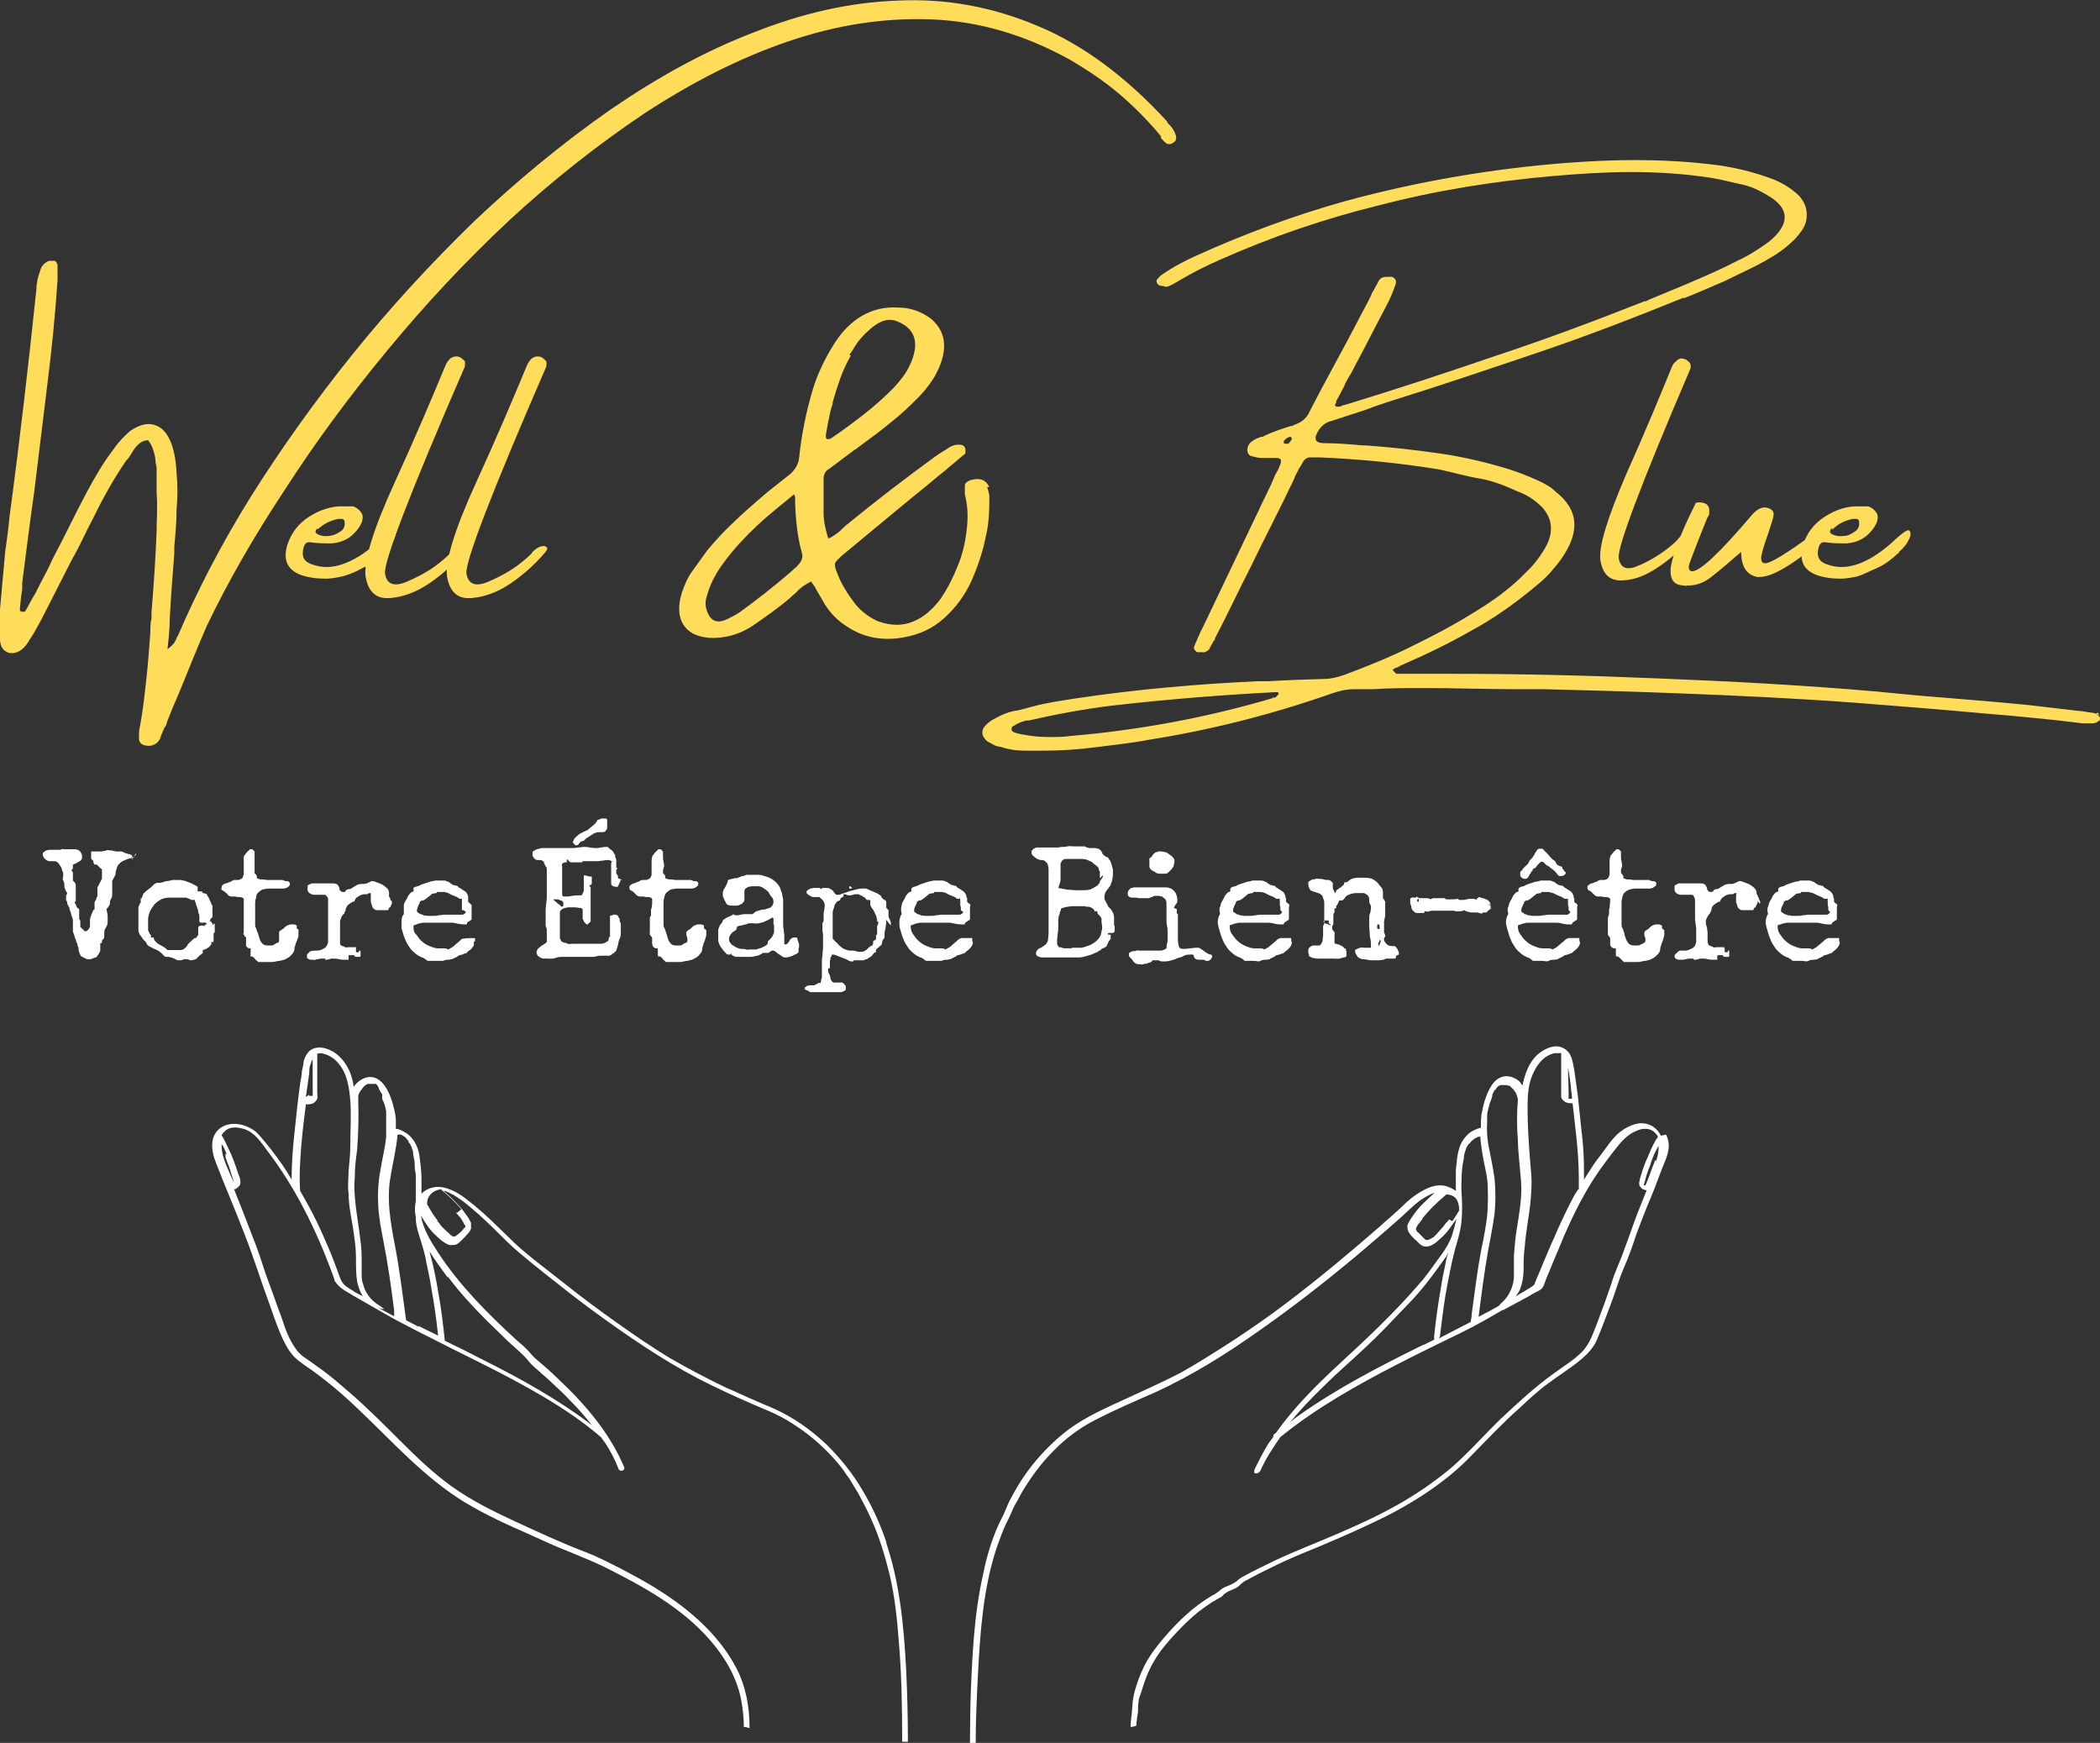<?xml version="1.0" encoding="UTF-8"?>
<svg xmlns="http://www.w3.org/2000/svg" version="1.1" viewBox="0 0 368.7 306">
  <rect x="0" y="0" width="368.7" height="306" fill="#333333" stroke="none"/>
  <defs>
    <style>
      .wb-color-1 {
        fill: #fff;
      }

      .wb-color-2 {
        fill: #ffdd5b;
      }
    </style>
  </defs>
  <!-- Generator: Adobe Illustrator 28.7.0, SVG Export Plug-In . SVG Version: 1.2.0 Build 136)  -->
  <g>
    <g id="Calque_1">
      <g>
        <g id="Mains">
          <g>
            <path class="wb-color-1" d="M261.1,196.5h0Z"/>
            <path class="wb-color-1" d="M275.3,192.7h0Z"/>
            <path class="wb-color-1" d="M275.3,192.7h0Z"/>
            <path class="wb-color-1" d="M288.9,208.1h0Z"/>
            <path class="wb-color-1" d="M71.9,200.7h0"/>
            <path class="wb-color-1" d="M65.8,190.2h0"/>
            <path class="wb-color-1" d="M79.2,218h0"/>
            <path class="wb-color-1" d="M155.7,271c-1.1-3.3-2.5-6.4-4.3-9.4-1.7-2.9-3.8-5.5-6.2-7.9-2.3-2.2-5-4.2-7.9-5.7-1.5-.8-3.2-1.4-4.7-2.1-1.7-.7-3.3-1.5-5-2.2-3.3-1.6-6.6-3.3-9.7-5.1-3.2-1.9-6.4-4.1-9.5-6.3-3.1-2.2-6.1-4.4-9.1-6.8s-6.2-4.7-9-7.3c-2.7-2.6-5.2-5.2-8.2-7.5-1.4-1.1-3-2.1-4.8-2.3-1.2-.1-2.5.3-3.3,1.2,0-.9,0-1.8,0-2.6,0-1.4-.2-2.9-.4-4.3-.2-1.1-.6-2.1-1.4-3-.6-.7-1.5-1.2-2.4-1.5h-.3v-1.4c0-1.1-.3-2.1-.6-3.2-.3-1-.7-2-1.3-2.9-.6-.8-1.3-1.5-2.4-1.6-1.2-.1-2.4.7-3.1,1.7-.2-1.4-.6-2.8-1.5-4.1-.7-1-1.5-1.8-2.6-2.3-1-.5-2.2-.7-3.2-.2-.8.4-1.3,1.4-1.5,2.2,0,.6-.2,1.1-.3,1.7,0,.7-.2,1.4-.3,2.1-.4,2.9-.7,5.8-1,8.7-.3,2.7-.5,5.5-.5,8.2h0c-.3-.5-.6-1-.9-1.5-1.1-1.7-2.3-3.3-3.6-4.9-.6-.7-1.2-1.5-1.9-2.1-.7-.5-1.5-.9-2.3-1.1-1.5-.4-3.3-.2-4.4,1.1-1.3,1.5-.9,3.8-.2,5.5,1.6,4.2,3.4,8.3,5,12.5,1.7,4.3,3,8.6,4.6,12.9.7,2,1.4,4.1,2.4,6.1.4.8.8,1.5,1.4,2.2.6.8,1.4,1.3,2.2,1.9,3.4,2.3,6.6,5,9.6,7.9,5.9,5.6,11.4,11.8,18.4,16.1,3.8,2.3,7.8,4.1,11.9,5.9,2,.9,4.1,1.9,6.2,2.7,2.1.9,4.2,1.7,6.3,2.7,6.8,3.4,13.8,7.2,18.8,13,2.6,3,4.6,6.4,5.4,10.3.3,1.6.5,3.2.5,4.9.3,0,.7.1,1,.2,0-3.6-.6-7.2-2.3-10.5-3.4-6.5-9.3-11.2-15.4-14.8-1.7-1-3.4-1.9-5.1-2.8-2-1-3.9-2-6-2.8-4.2-1.6-8.3-3.5-12.4-5.4-3.9-1.8-7.7-3.7-11.2-6.2-3.3-2.4-6.3-5.3-9.2-8.2-2.8-2.8-5.6-5.6-8.6-8.2-1.5-1.3-3-2.6-4.6-3.8-.8-.6-1.7-1.2-2.5-1.8-.9-.6-1.7-1.1-2.3-2-1.2-1.6-1.9-3.5-2.5-5.4-.8-2.1-1.5-4.2-2.3-6.3-.8-2.1-1.4-4.3-2.2-6.4-.8-2.1-1.6-4.1-2.4-6.2-.5-1.3-1-2.5-1.5-3.8.3,0,.5-.2.7-.4.2-.1.3-.3.4-.6v-.4c0-.5-.2-.9-.4-1.4-.5-1.6-1.1-3.2-1.9-4.8-.3-.6-.6-1.3-1-1.9.3-.5.8-1,1.4-1.2.9-.3,1.7-.1,2.5.1,1.9.6,3,2.3,4.1,3.8,4.9,6.4,8.5,13.7,11.3,21.2.2.5.3.9.5,1.4,0,.4.4.7.7,1.1.3.3.7.6,1,.8.5.3,1,.6,1.5.9,1.8,1,3.6,2.1,5.4,3.1,3.8,2.2,7.8,4.1,11.7,6.1,7.4,3.7,14.9,7.3,21.7,12,1.7,1.2,3.3,2.4,4.9,3.8h0c.2.4.5.7.7,1,.9,1.4,1.7,2.9,2.3,4.5.2.6,1.2.3,1-.3-2.6-6.1-6.9-11.1-11.7-15.6-1.2-1.2-2.5-2.3-3.8-3.4-.6-.5-1-1.1-1.6-1.7s-1.2-1.1-1.9-1.7c-2.5-2.3-5-4.7-7.3-7.2s-4.5-5.2-6.4-8.1c-1.3-2-2.6-4.1-3-6.5.6,1,1.2,2,2,2.9.6.6,1.2,1.2,1.9,1.7.4.3.8.5,1.2.6.4,0,.8,0,1.1-.1.4-.2.7-.5,1-.8.4-.4.8-.8,1.2-1.3.2-.2.3-.5.4-.7,0-.3,0-.7,0-1-.2-.4-.4-.8-.7-1.2-.3-.4-.5-.7-.8-1.1-1-1.2-2.1-2.3-3.3-3.3.2,0,.3,0,.5.1,1.7.7,3.2,1.9,4.6,3.1s2.7,2.4,4,3.7c1.3,1.3,2.6,2.6,4,3.8,1.4,1.2,2.9,2.4,4.4,3.6,2.9,2.3,5.8,4.6,8.8,6.8,5.9,4.3,12,8.5,18.5,11.9,3.1,1.6,6.4,3.1,9.6,4.5,1.6.7,3.2,1.3,4.7,2.1,1.4.7,2.7,1.6,4,2.5,2.6,1.9,5,4.2,7,6.8.2.3.4.6.6.9.2.3.5.6.7,1,.5.8.9,1.5,1.4,2.3.8,1.5,1.6,3,2.3,4.6,1.4,3.1,2.4,6.4,3.2,9.7.9,3.8,1.3,7.7,1.6,11.6.5,5.9.6,11.8.6,17.7h1c0-4.2-.1-8.4-.3-12.6-.4-7.6-1.1-15.3-3.6-22.6l.2.4ZM39.6,202.7s0,.2,0,.3h0v.2c0,.2.2.4.2.6.3.7.6,1.5.8,2.3.2.5.3,1,.5,1.6h0c-.2-.4-.4-.9-.6-1.3-.4-1-.9-2-1.2-3-.3-.8-.4-1.7-.4-2.6,0,.2.3.4.4.7.2.4.3.7.5,1.1h-.3ZM53.7,192.6c.2-1.4.4-2.8.6-4.2,0-.6,0-1.2.3-1.7,0-.3.2-.5.3-.7v6.1h0v.3h-.2s0,0,0,0h-.4v-.2l-.6.4ZM62.1,226.7c-.8-.5-1.8-1-2.2-1.9-.4-.9-.7-1.9-1.1-2.9-.7-1.9-1.5-3.7-2.3-5.5-1.1-2.5-2.4-4.9-3.8-7.3-.2-2.7,0-5.4.2-8,.2-2.4.5-4.8.8-7.2.4,0,.9,0,1.3-.2.3-.2.6-.5.7-.8s0-.7,0-1c0-1.5,0-3,0-4.5v-2.4c.4-.1.7-.1,1.1,0,1.1.3,2,.9,2.7,1.8,1.5,1.8,1.8,4.2,2,6.4.2,2.7,0,5.5,0,8.2,0,1.4-.2,2.8-.3,4.2,0,1.3-.2,2.6,0,3.9,0,2.6.7,5.1,1,7.7.2,1.3.3,2.6.3,3.9s0,2.6.2,3.9c.2.9.5,1.8,1,2.6-.5-.3-1-.5-1.5-.8h0ZM67.5,229.8c-.2-.1-.4-.2-.6-.4h0c-.7-.4-1.2-.8-1.8-1.4-.6-.7-1.1-1.5-1.3-2.4-.2-.5-.3-1-.3-1.6v-2c0-1.4,0-2.7-.2-4.1-.3-2.6-.8-5.2-1-7.8s0-2.5,0-3.8c0-1.5.2-2.9.4-4.4.2-2.8.3-5.6.2-8.4v-.9h0c0-.4.2-.9.5-1.2.2-.3.5-.7.8-.9,0,0,.3-.2.4-.2h0c0,0,0,0,0,0h1.3s.2,0,.2.1h0c.2.2.3.4.4.6h0c0,.1,0,.3.2.4,0,.2.2.4.4.7v.2h0c0,.2,0,.3,0,.5,0,.3.2.5.3.8.2.5.3,1,.4,1.5,0,.3,0,.5,0,.8v.5h0c0,.1,0,0,0,0,0,1.1,0,2.1,0,3.2-.2,2-.7,3.9-1,5.8-.4,2.1-.5,4.1-.4,6.2s.5,4.1.9,6.2c.8,4.1,1.4,8.2,1.9,12.3,0,.3,0,.7,0,1-.9-.5-1.9-1-2.8-1.5l.6.2ZM73.6,233c-.8-.4-1.5-.8-2.3-1.2h0c-.6-4.3-1.1-8.6-1.9-12.8-.4-2.1-.8-4.2-1-6.3-.2-2.1-.2-4.2.2-6.3.4-2.4,1-4.8,1.2-7.2h.5c.2,0,.4.2.6.3,0,0,.2.1.3.2h0c.2.3.3.4.5.6h0c0,.1,0,.3.2.4.3.5.4.8.6,1.4,0,.6.2,1.3.3,1.9,0,.7,0,1.4.2,2.1v4.8c-.2.9-.2,1.8,0,2.8v.2c0,1.3.5,2.7.9,4s.8,2.6,1,4c.3,1.4.6,2.7.8,4.1.5,2.7.9,5.5,1.2,8.3v.2c-1.1-.6-2.3-1.1-3.4-1.7v.2ZM78.6,224.1c2.1,2.8,4.4,5.3,6.9,7.8,1.2,1.2,2.5,2.4,3.7,3.6.7.6,1.3,1.2,2,1.8.6.6,1.2,1.1,1.7,1.8.5.6,1.2,1.2,1.8,1.7.6.6,1.3,1.1,1.9,1.7,1.3,1.2,2.5,2.3,3.7,3.6,1.3,1.3,2.5,2.7,3.6,4.1-5.8-4.4-12.2-8-18.8-11.3-2.3-1.2-4.7-2.4-7-3.5-.3-2.8-.6-5.5-1.1-8.2-.4-2.5-.9-5-1.6-7.5,1,1.6,2.1,3.1,3.2,4.6v-.2ZM80.1,212.9c0,.2.3.3.4.5,0,0,0,.2.2.2h0c.3.4.5.8.7,1.1,0,.2.2.3.3.5h0c0,.2,0,.3-.2.4h0c-.2.3-.4.5-.6.7s-.4.3-.6.5c0,0-.2.1-.2.2h-.2q0,.1,0,.1h-.3c-.2,0-.3-.2-.5-.3h0s-.2-.1-.2-.2c-.3-.3-.6-.5-.9-.8s-.6-.6-.8-.9c0-.2-.3-.3-.4-.5h0c0-.1,0-.3-.2-.4-.5-.7-.9-1.3-1.3-2,0-.2-.2-.3-.3-.5h0v-.4c0-.5.2-.9.5-1.3.5-.6,1.2-.9,1.9-1,1.3,1.1,2.5,2.2,3.6,3.5l-.7.6Z"/>
            <path class="wb-color-1" d="M79.2,218h0"/>
            <path class="wb-color-1" d="M275.3,192.7h0Z"/>
            <path class="wb-color-1" d="M291.6,199.4c-.6-1.3-1.9-2.2-3.4-2.2s-3.5,1.1-4.6,2.3c-.7.7-1.3,1.6-1.9,2.4s-1.2,1.6-1.8,2.4c-.6.9-1.2,1.9-1.8,2.8,0-2.1,0-4.3-.2-6.4-.3-2.8-.6-5.7-.9-8.5-.2-1.4-.4-2.9-.6-4.3-.2-1-.3-2.1-.9-3-.6-.8-1.4-1.2-2.4-1.2-1.2.1-2.3.7-3.2,1.5-1.5,1.4-2.2,3.4-2.6,5.4-.2-.3-.4-.6-.6-.8-.5-.4-1.1-.7-1.7-.8-1-.2-1.9.2-2.6.9-.7.8-1.2,1.8-1.5,2.7-.4,1-.6,2.1-.8,3.1-.1.8-.1,1.5-.1,2.3-.8.2-1.5.5-2.1,1-.8.7-1.4,1.6-1.7,2.6-.2.6-.3,1.3-.4,1.9,0,.7-.2,1.4-.2,2.2v3.4c-.5-.4-1.2-.7-1.9-.9-1.4-.3-2.8.2-4,.9-1.3.7-2.4,1.6-3.4,2.6s-2.7,2.4-4,3.6c-5.4,4.7-10.9,9.3-16.6,13.6-2.9,2.2-5.8,4.2-8.8,6.2-3.1,2-6.2,4-9.4,5.8-3.4,1.8-6.9,3.3-10.3,4.9-3.3,1.5-6.6,3-9.5,5.1-2.5,1.9-4.7,4.1-6.6,6.5-1,1.3-1.9,2.6-2.7,4-.4.7-.8,1.4-1.2,2.2-.4.8-.7,1.7-1.1,2.5-1.7,3.2-2.8,6.8-3.5,10.3-.8,3.6-1.3,7.2-1.6,10.9-.5,6.2-.7,12.4-.7,18.7h1c0-4,.2-8.1.4-12.1.4-7.4.9-14.8,3.2-21.9.6-1.7,1.2-3.5,2.1-5.2.4-.8.7-1.6,1.1-2.4.4-.7.8-1.4,1.2-2.2,1.6-2.7,3.4-5.2,5.6-7.4,2.2-2.3,4.8-4.2,7.6-5.6,3.3-1.7,6.8-3.2,10.2-4.7,6.6-3,12.8-6.9,18.7-11.1,5.7-4,11.2-8.3,16.5-12.7,2.7-2.3,5.4-4.6,8.1-7,1.1-1,2.2-2.1,3.4-3,.8-.5,1.6-1,2.5-1.3-1,.9-1.9,1.7-2.8,2.7-.6.7-1.1,1.4-1.6,2.2-.2.4-.5.8-.4,1.2,0,.3.1.5.2.8.3.5.7.9,1.1,1.3.4.3.7.7,1.1,1,.6.4,1.3.3,1.9,0,.4-.2.8-.5,1.1-.8.3-.3.6-.5.9-.8.9-.9,1.6-2,2.3-3-.2,1-.5,2-.8,3-.6,1.6-1.5,2.9-2.5,4.2-1.1,1.5-2.1,3-3.3,4.3-4.3,5-9.2,9.6-14.1,14.1-4,3.7-7.9,7.6-11,12,0,0-.2.1-.3.2s-.2.3-.1.4c-.3.5-.7.9-1,1.4-.8,1.3-1.5,2.7-2.2,4.1s.6,1.1.9.5c.9-2.1,2.2-4,3.5-5.9,6.3-5.1,13.4-9.1,20.6-12.8,3.7-1.9,7.4-3.7,11.1-5.5,2.5-1.2,4.9-2.6,7.3-4h.2c.1,0,.2-.2.3-.2,1.3-.7,2.6-1.4,3.9-2.1.5-.3,1-.6,1.4-.8.4-.2.9-.4,1.2-.8.3-.4.4-.9.6-1.4.2-.6.5-1.1.7-1.7.8-2,1.7-4,2.5-6,1.7-3.9,3.6-7.7,6-11.2,1.2-1.7,2.4-3.3,3.7-4.9.6-.7,1.3-1.4,2.1-1.9.7-.4,1.7-.9,2.6-.8.9,0,1.7.6,2.1,1.4-.4.5-.7,1.1-1,1.7-.4.8-.7,1.7-1.1,2.5-.3.8-.6,1.5-.8,2.3-.2.5-.3,1-.4,1.5v.3c0,.2.1.4.3.6.2.3.6.4,1,.5-.5,1.3-1.1,2.7-1.6,4-.8,2.1-1.5,4.2-2.3,6.3-.7,2.1-1.7,4-2.3,6.1-.7,2.1-1.5,4.3-2.3,6.4-.8,2-1.4,4.1-2.9,5.6s-3.1,2.4-4.7,3.6c-3.4,2.4-6.4,5.2-9.4,8-3,2.9-5.7,6-8.8,8.7-3,2.5-6.2,4.7-9.6,6.6s-6.9,3.5-10.4,5c-3.7,1.6-7.4,3-11,4.7-2,1-4,1.9-5.9,3-.5.3-.8.7-1.2.9-.5.3-1,.5-1.5.7s-.8.4-1.2.8c-.4.3-.9.6-1.3.8-3.2,1.9-5.9,4.5-8.3,7.3-1.3,1.5-2.5,3.1-3.4,4.8-.9,1.8-1.6,3.7-2,5.6-.2,1-.2,2-.3,3-.1.8-.2,1.5-.2,2.3.3,0,.7-.1,1-.2,0-.8.2-1.6.3-2.5,0-.6,0-1.1.1-1.7,0-.5.2-1,.4-1.5.6-2,1.3-4,2.4-5.8,1-1.7,2.3-3.2,3.6-4.6s2.6-2.7,4.1-3.9c.8-.6,1.6-1.2,2.4-1.7.4-.2.8-.5,1.2-.7s.4-.2.5-.3c.3-.2.4-.5.7-.6.4-.3.9-.5,1.4-.7.2-.1.5-.2.7-.4.3-.1.4-.4.7-.6.4-.4,1-.6,1.5-.9s1-.5,1.5-.8c2-1,4-2,6.1-2.9,1.8-.8,3.7-1.5,5.5-2.3,3.6-1.5,7.1-3.1,10.6-4.8,3.5-1.8,6.9-3.8,10-6.2,1.6-1.2,3.1-2.5,4.5-3.9s3-3.1,4.5-4.6,3-3,4.6-4.4c1.6-1.5,3.2-3,5-4.3,1.6-1.2,3.3-2.3,4.9-3.5,1.4-1.1,2.8-2.3,3.6-4,.9-2.1,1.7-4.3,2.5-6.4s1.4-4.3,2.3-6.4c.9-2,1.6-4.1,2.3-6.2.8-2.1,1.6-4.2,2.5-6.3.9-2.1,1.6-4.3,2.5-6.4.6-1.5.9-3,.1-4.5l-.9.2ZM274.9,186c.1.2.2.5.3.8.1.6.2,1.2.3,1.8.1.7.2,1.4.3,2.1,0,.7.2,1.5.2,2.2h-.6c0,.1,0,0,0,0v-.2h0v-.8c0-1.4-.1-2.8-.1-4.2v-1.2l-.4-.5ZM261.1,196.5h0ZM254.4,214.1c-.1.2-.2.3-.4.5l-.2.2h0c-.3.4-.5.7-.8,1s-.5.6-.8.9l-.4.4-.2.2h-.1c-.2.1-.3.2-.5.3,0,0-.2,0-.2.1h-.5l-.5-.5-.6-.6-.3-.3h-.1c0-.1-.1-.3-.2-.4h0v-.2h0c.2-.5.4-.8.7-1.1.1-.2.2-.3.4-.5,0,0,0-.1,0,0h0c0-.1.1-.3.2-.4,1.1-1.3,2.3-2.5,3.6-3.6.1-.1.3-.2.4-.4.6,0,1.2.2,1.6.6.5.4.7,1.5.7,2.2-.4.7-.8,1.3-1.2,1.9l-.6-.3ZM249.9,236.1c-7.5,3.7-14.9,7.5-21.7,12.3-.6.4-1.1.8-1.7,1.3,1.9-2.3,3.9-4.4,6.1-6.5,2.3-2.3,4.8-4.4,7.2-6.7,2.5-2.3,4.8-4.8,7.2-7.3,1.3-1.3,2.5-2.7,3.6-4.1s2.1-2.8,3.1-4.2c.3-.3.4-.7.6-1.1-.2.7-.4,1.3-.5,2-.3,1.4-.6,2.8-.8,4.2-.5,2.8-.9,5.7-1.2,8.5v.7c-.6.3-1.2.6-1.8.9h-.1ZM252.8,234.7c.3-2.5.6-4.9,1-7.4.5-2.7,1-5.5,1.7-8.1.4-1.3.8-2.7,1-4s.2-2.6.2-3.8-.2-2.6-.1-3.9c0-1.4.1-2.7.4-4.1,0-.6.2-1.2.4-1.7,0-.2.2-.4.3-.6,0,0,.1-.2.2-.3h.1c.2-.3.3-.4.5-.6h.1c0-.1.2-.2.3-.3.2-.1.4-.2.6-.3h.1s.2,0,.3-.1c.1,1.9.5,3.9.9,5.8.2,1,.4,2,.4,3s.1,2.2,0,3.2c0,2.1-.4,4.2-.8,6.3-.9,4.2-1.4,8.5-2,12.8,0,.5-.1,1-.2,1.5h0c-1.9,1-3.7,1.9-5.6,2.9l.2-.3ZM263.8,228.8h-.1s-.2.1-.2.2c-.1,0-.3.2-.4.3h0c-.5.3-1.1.6-1.6.9-.6.3-1.2.6-1.9,1,.5-3.9,1-7.9,1.7-11.8.4-2.1.8-4.1,1.1-6.3.2-2,.2-4.1,0-6.2-.3-2-.7-4-1.1-6-.2-1.3-.3-2.6-.2-3.9v-.6h0v-.6c0-.5.2-1,.3-1.5.1-.5.3-1,.5-1.5,0-.1,0-.2.1-.3,0,.1,0,0,0-.1v-.2c.1-.2.2-.4.3-.6,0,0,.1-.2.2-.3h.1c.1-.3.3-.4.4-.6h.1s.2-.1.3-.2h.8s.1,0,0,0h.2c.1,0,.2,0,.3.1h.2c.2,0,.3.2.4.3.3.2.6.6.8.9.2.4.3.8.4,1.2h0c-.2,2.4-.2,4.9,0,7.3,0,1.4.2,2.9.3,4.3.1,1.4.3,2.7.3,4.1,0,2.6-.5,5.1-.9,7.7-.2,1.4-.3,2.7-.4,4.1v3.9c-.2,1.9-1.1,3.6-2.6,4.7l.6-.3ZM277.1,208.8c-.2.3-.4.6-.6.9-2.1,3.9-3.8,7.9-5.5,11.9-.4,1-.8,2-1.3,3.1-.1.2-.2.6-.3.8-.1.2-.4.3-.6.5-.5.3-1,.6-1.5.9-.4.2-.8.5-1.2.7.3-.4.6-.8.8-1.3.4-1.1.6-2.2.6-3.4s0-2.7.2-4c.2-2.6.7-5.1,1-7.7.1-1.2.2-2.5.2-3.7s-.2-2.8-.3-4.2c-.2-2.8-.4-5.7-.4-8.5s.1-4.7,1.2-6.8c.5-1,1.2-1.9,2.1-2.5.5-.3,1-.5,1.5-.6h1.1v7.6c0,.4.3.7.6.9.4.3.9.3,1.4.3.2,1.8.4,3.5.6,5.3.3,2.7.5,5.4.5,8.1v1.7h-.1ZM290.6,203.7c-.4,1-.8,2.1-1.2,3.2-.2.4-.3.8-.5,1.2h-.3c.1-.5.3-1,.4-1.5.2-.7.5-1.5.8-2.2,0-.2.1-.4.2-.6,0,0,0-.2.1-.3h0c.2-.5.3-.9.5-1.2.2-.4.4-.8.6-1.1v.3c0,.9-.2,1.7-.5,2.5v-.3Z"/>
            <path class="wb-color-1" d="M250.5,218h0"/>
            <path class="wb-color-1" d="M288.9,208.1h0"/>
            <path class="wb-color-1" d="M247.7,215.7h0"/>
          </g>
        </g>
        <g id="baseline">
          <g>
            <path class="wb-color-1" d="M23.9,149.9c0,.2-.2.3-.4.5-.2.1-.4.2-.6.3-.2,0-.4.1-.7.2s-.4.2-.7.3c-.2.1-.4.3-.6.5-.2.2-.3.4-.4.7,0,.2-.2.5-.2.7,0,.3,0,.5-.2.8s-.2.5-.4.7v2.3c0,.3,0,.6-.2.9s-.2.6-.2.8c0,.3-.2.5-.3.6,0,.2-.2.3-.3.3,0,.4.2.9.2,1.3v.8h0v.4c0,.3-.2.7-.4,1s-.2.7-.2,1v.4c0,.2,0,.4-.2.5s-.2.3-.2.5-.2.2-.3.2v1.2c0,.1,0,.3-.2.5,0,.2-.2.3-.3.5s-.2.3-.3.3c0,0-.2,0-.3.1,0,0-.2,0-.3.1s-.2,0-.3.1-.2,0-.3,0h-.3s-.3-.1-.4-.2c-.2,0-.3-.1-.4-.2,0,0-.2-.1-.3-.1,0,0,0-.2-.2-.4,0-.2-.2-.5-.2-.7,0-.3,0-.5-.2-.8,0-.2,0-.4-.2-.6,0-.3-.2-.6-.3-.9,0-.3-.2-.6-.3-.9v-.8h0v-1.2c0-.3-.2-.7-.3-1,0-.3-.2-.7-.3-1,0-.2,0-.3-.2-.5,0-.2-.2-.3-.2-.5s0-.4-.2-.5v-.5c0-.3,0-.5.2-.7,0-.2-.2-.4-.3-.6,0-.2-.2-.4-.2-.7s0-.7-.2-1,0-.6,0-.9,0-.6-.2-.9c0-.3-.2-.6-.4-.9-.1-.2-.3-.4-.4-.5-.1,0-.2-.2-.4-.2h-1c-.3,0-.6-.2-.8-.4-.2-.2-.4-.5-.4-.8s0-.3.2-.4c.1-.1.3-.2.4-.3.2,0,.4-.1.6-.1h1.7s.3,0,.4-.1.3,0,.4,0h1.8c.2,0,.4,0,.6.1.2,0,.3.2.5.3,0,.1.2.3.3.6v.4c0,.2,0,.4-.2.5,0,.1-.2.2-.4.3,0,0-.3.2-.5.3-.2,0-.3.2-.5.2h0v.6c0,.2-.2.3-.3.4.2.1.2.2.3.4v1.1c0,.2,0,.4.2.5.2.2.3.4.3.6v2.8s0,.1-.2.1c0,.2.2.5.3.7,0,.3.3.5.5.6v.2h0v1.4c0,.1,0,.3.2.4h0v1c0,.1,0,.2.2.3,0,.1.2.2.3.3s.2.2.2.3h0c.2,0,.4,0,.5-.1,0,0,.2-.2.3-.3,0-.1.2-.3.2-.5v-1c0-.2,0-.5.2-.8,0-.3.2-.5.3-.8,0-.2.2-.3.3-.3h0v-1.2c0-.2.2-.4.3-.6,0-.2,0-.3.2-.5v-1.5c0-.2.2-.4.3-.6,0-.2.2-.4.3-.6,0-.2.2-.3.2-.4h0v-1.6c0-.1-.2-.2-.3-.3s-.2-.2-.3-.3c0,0-.2-.2-.3-.3h-.4c0-.1-.2-.2-.2-.4s0-.3-.2-.4c0,0,0-.1-.2-.2v-1.3h1.7s.3,0,.5-.1c.2,0,.3,0,.5-.1s.4,0,.6,0,.4,0,.6.1c.2,0,.4.1.6.1h.8s.2,0,.3.1c0,0,.3.1.4.2,0,0,.3,0,.4.1s.3,0,.4.1c0,0,.3.1.4.2v.2c0,.3,0,.6-.2.8l.8-1.3h.1Z"/>
            <path class="wb-color-1" d="M37.7,162.2v.9h0v.6h0c0,.1-.2.1-.2.1v1.5s0,.1-.2.1h-.2v.3c0,.1,0,.2-.2.3,0,.1-.2.3-.4.4-.2.1-.3.2-.5.3-.2,0-.3.1-.4.1s0,0,0,0v.6s-.2,0-.2.1c0,0-.3.2-.4.3,0,.1-.3.2-.4.4s-.3.2-.5.3c-.2,0-.3.1-.5.1s-.3,0-.4-.1c0,0-.3-.1-.4-.1h-.4c0,0-.2,0-.3.1s-.2,0-.3.1h-.3c-.2,0-.5,0-.7-.2-.2-.1-.5-.2-.7-.3,0,0-.3,0-.4-.1h-.4c0,0-.3,0-.4-.1,0,0-.2-.1-.3-.3-.2-.2-.4-.4-.7-.6-.3-.2-.5-.3-.8-.4-.3-.1-.5-.3-.8-.4-.2-.1-.5-.3-.6-.6,0-.2-.3-.4-.5-.6-.2-.2-.3-.5-.5-.7s-.3-.5-.4-.8v-2.7h0v-.3h0v-.2h0v-.9c0-.2,0-.3.2-.5v-.3h.2v-.9h.2c0-.3.2-.4.2-.6s.2-.3.3-.4.2-.2.3-.3c0,0,.3-.2.4-.3,0,0,.3-.2.4-.3,0-.1.3-.2.4-.4,0-.1.3-.2.4-.3s.3-.1.5-.1.5,0,.7-.1c.2,0,.5-.2.7-.2.4,0,.7-.1,1.1-.2h1.1c.4,0,.5,0,.8.1.3,0,.6.2.9.3.3.1.6.2.9.4.3.1.5.3.7.4h0v.8h.8c0,.2,0,.3.2.3s.2.1.4.1.2.2.3.3c0,.1.2.3.3.5,0,.2.2.4.2.5s.2.3.2.4,0,.2.2.4v1.9c0,.1,0,.2-.2.3,0,0-.2.2-.2.3v.7h0v-.4h.2c0,.1,0,.2.2.3v.2c0,0,0,0,0,0h0v.2l.2-.3h.2ZM36.3,162.3c0-.1,0-.2-.2-.3s-.2,0-.4,0h-.4s-.2,0-.3-.2h0v-.8c0-.3,0-.5-.2-.8,0-.3,0-.5-.2-.8,0-.3-.2-.5-.2-.7s-.2-.4-.2-.7h-.6s-.2-.1-.4-.2c0,0-.3-.1-.5-.2h-3c-.4,0-1,.1-1.4.3s-.8.5-1.2.9c-.3.4-.6.8-.8,1.3s-.3.9-.3,1.4v1.5c0,.3,0,.5.2.7,0,.2.2.4.3.5v.4h.5c0,0,0,0,0,.1,0,.3.3.6.5.8s.4.3.6.4c.2.1.4.2.7.4.2.1.4.3.6.5h2.1c.2,0,.6,0,.8-.2s.4-.3.6-.6c0-.2.2-.3.3-.4,0-.1.2-.2.3-.3,0,0,.2-.2.3-.3,0,0,.2-.2.4-.3h.2c0-.1.2-.2.2-.3,0,0,0-.1.2-.2v-1.3c0-.1,0-.2.2-.3s.2-.1.3-.1h.3s.2,0,.3.2v-.2l.2-.2h.2Z"/>
            <path class="wb-color-1" d="M52.4,163.3v.8c0,.3,0,.5-.2.8,0,.2-.2.5-.3.8,0,.3-.2.5-.2.8,0,.5-.2.8-.5,1.1-.2.3-.5.5-.9.7-.3.2-.7.3-1.2.4-.4,0-.9.2-1.3.2h-2.5c0-.1-.2-.2-.3-.3l-.3-.3c0-.1-.2-.2-.3-.3,0,0-.2-.1-.4-.1s0,0,0-.2v-1.2c-.2,0-.4,0-.5-.1,0,0-.2-.2-.3-.3v-1.4q0-.2-.2-.3c-.2-.1,0-.2-.2-.3s0-.2,0-.3v-5.6c0-.4,0-.2,0-.2v-.2c-.2-.2-.4-.3-.7-.3s-.5,0-.8-.1h-.7c-.2,0-.4-.1-.6-.3,0-.1-.3-.3-.4-.4s-.3-.3-.4-.3-.2-.1-.3-.2,0-.2,0-.3c0-.2,0-.4.2-.5,0-.1.3-.2.5-.3.2,0,.4-.1.6-.2s.4-.1.5-.2.3-.2.5-.2h.4c.2,0,.4,0,.6-.1s.3-.2.4-.3,0-.3.2-.5v-3.1c0-.3.3-.5.5-.8,0,0,0-.1.2-.2,0,0,0-.1.2-.2s0-.1.2-.2h.4c.2.2.3.3.4.4v3.7c0,.1,0,.2.2.3s0,.2.2.3v.4s.3.1.6.2c.3,0,.7,0,1.1.1h2.7s.2,0,.3.1c0,0,.2,0,.2.1h.3s.3,0,.4.1c0,0,.2.2.2.3s0,.4-.2.5c0,.1-.3.2-.4.3-.2,0-.3.1-.5.1h-2.1c-.4,0-.8,0-1.2.1-.4,0-.7.2-.9.4-.3.2-.5.4-.6.8,0,.3-.2.7-.2,1.2v3.8c0,.2,0,.5.2.7,0,.3.2.6.3.9s.2.7.3,1,.3.6.5.8.5.3.9.3h.5c.2,0,.5,0,.7-.2s.4-.2.6-.3.2-.3.2-.5v-1.3s0-.2.2-.3c0,0,.2-.1.3-.2,0,0,.2-.1.3-.2.2-.2.4-.4.6-.5s.5-.2.7-.2h.5c.2,0,.3.1.5.2v.5l.4.3h0Z"/>
            <path class="wb-color-1" d="M68.8,158.2v.5c0,.1-.2.2-.2.4s-.2.2-.3.3,0,.3-.2.4h-1.8c-.2,0-.4,0-.6-.2-.2-.1-.3-.3-.4-.6,0-.2-.2-.5-.2-.7v-1.5h-.2s-.2,0-.3.1c0,0,0,.1-.2.1h-.4s-.3,0-.5.1c-.2,0-.4.2-.6.3s-.4.3-.5.4c0,.2-.2.3-.2.5-.2,0-.4,0-.5.2-.2,0-.3.2-.5.3l-.3.3c0,.2-.2.3-.2.5s0,.4-.2.5c0,.2,0,.3-.2.4-.2.2-.3.4-.4.6,0,.2-.2.4-.2.7v3.9c0,.2.2.3.4.4.2,0,.3.1.5.2s.4,0,.6,0h1.3v.8h0c0,.1.3.1.4.1,0,0,.2-.2.2-.3h.2v.4h0v.4h0v.2s0,.1-.2.1h-.6s-.2,0-.3-.2,0-.1-.2-.1h-.8v.8h-.6c-.4,0-.7,0-1.1-.1s-.7-.1-1.1-.1-.3,0-.5.1c-.2,0-.3.1-.5.1h-.3v-.2h-.7c-.2,0-.3,0-.5.1-.2,0-.3,0-.5.1s-.3,0-.5,0h-.3s-.2,0-.4-.1c0,0-.2-.1-.3-.2v-.6c0-.1.2-.2.3-.3,0-.1.2-.2.3-.3h.2c0-.1.8-.1.8-.1.2,0,.5,0,.7-.1.2,0,.5-.2.7-.3s.4-.3.5-.5.2-.5.2-.7v-7.2c0-.3,0-.5-.2-.7s-.2-.3-.4-.3h-1.7c-.2,0-.4,0-.6-.1s-.4-.2-.5-.3-.2-.3-.2-.5v-.6c0-.1,0-.2.3-.3,0,0,.2-.1.4-.2h3.7c.2,0,.4,0,.6.1.2,0,.3.2.4.3,0,.1.2.3.2.5s0,.3.2.4c0,.1.2.2.4.2h.3s.2-.1.2-.2c0,0,0-.1.2-.2s.2,0,.3-.1c.2,0,.4,0,.6-.2.2-.1.3-.2.5-.3s.3-.2.5-.3c.2,0,.4-.1.6-.1h.4s.4,0,.5-.1c.2,0,.3-.1.5-.2.2,0,.3-.2.4-.2.2,0,.5,0,.9.2.3.1.6.2,1,.4.3.2.6.4.8.6.2.2.4.5.4.8v.5c0,.2,0,.3.2.5,0,.2,0,.3.2.5s0,.3,0,.5v-.5h0Z"/>
            <path class="wb-color-1" d="M83.2,165.3v.6c0,.2-.2.3-.3.5,0,.1-.3.3-.4.4-.2.1-.3.2-.5.4,0,.1-.2.2-.3.2s-.2,0-.3.1-.2,0-.3.1-.2,0-.4.1c-.2,0-.3.2-.5.3,0,0-.2.1-.4.2,0,0-.3.1-.4.2,0,0-.3,0-.5.1-.4,0-.7,0-1.1.2h-1.1c-.4,0,0,0-.2,0h-1.4s-.2-.1-.3-.2c0,0-.2-.2-.3-.2,0,0-.2-.2-.4-.2-.5-.2-1-.5-1.4-.9-.4-.3-.7-.7-1-1.2-.3-.4-.5-.9-.7-1.4s-.3-1-.5-1.6v-1.1c0-.3,0-1,.4-1.4v-1.5c0-.3.2-.7.4-1,.2-.3.3-.7.5-.9.2-.3.4-.4.5-.5,0,0,.2,0,.3-.1v-.6c0-.1.2-.1.3-.2,0,0,.2,0,.4-.1s.2,0,.3-.1c.3-.2.7-.3,1-.4.3-.1.6-.2.9-.3s.6-.1.9-.2h1.6c.2,0,.4.1.6.2.2,0,.4.2.5.3.2.1.3.2.5.3h0s.3,0,.4.1c0,0,.3,0,.4.1,0,.2.3.3.5.4.2.1.4.3.6.4s.4.3.5.5.2.4.2.6,0,0,0,.1h0v.7c0,.1.2.2.3.3l.3.3v2.4c0,.1,0,.2-.2.3,0,0-.2.1-.3.2,0,0-.2.1-.3.2v.2h0c0,.1-.2.1-.2.1-.4,0-.8,0-1.2-.1-.4,0-.8-.2-1.2-.2h-4.9c-.2,0-.5,0-.7.1-.2,0-.5.1-.7.2s-.4.1-.5.2v.2c0,.4,0,.9.4,1.3s.6.9,1,1.2c.4.4.9.7,1.4.9s1,.4,1.5.4h.9c.3,0,.6,0,.9.2.2-.1.5-.3.7-.4s.4-.3.6-.5.4-.3.6-.5.4-.4.6-.5h.3c0-.1,1.9-.1,1.9-.1v.6h-.2ZM81.1,159.8v-2.2h0v.2h-.4s-.2-.1-.3-.2c-.3-.2-.7-.3-.9-.4-.3-.1-.6-.3-.8-.4-.3-.1-.6-.2-.9-.2h-1.1c-.4,0,0,0,0,0h0v.2h0c-.2,0-.4,0-.6.1-.2,0-.3,0-.4.2,0,0-.3.2-.4.3s-.3.2-.5.4c0,0-.2.1-.3.2s-.2,0-.3.1c0,0-.2,0-.3.1,0,0-.2,0-.2.2s-.2.4-.3.7c0,.2-.2.4-.2.7s0,.3.2.4c0,.1.3.2.4.3.2,0,.4.1.6.2s.4,0,.6.1h1c.3,0,.7,0,1-.1.3,0,.7-.1,1-.1h3.1s.3,0,.5-.2c0,0,.2-.2.2-.3l-.4-.3h-.3Z"/>
            <path class="wb-color-1" d="M108.9,154.5v.2c0,.1,0,.2-.2.4,0,.1,0,.2-.2.4,0,.1,0,.2,0,.2h-.2c-.2,0-.4,0-.6-.1-.2,0-.3-.2-.4-.4v-.2s0-.2,0-.3v-3c0-.1,0-.3.2-.5h0c0,0-.2,0-.3-.1,0,0-.2-.1-.3-.1-.3,0-.7,0-1,.1-.3,0-.7.1-1,.1h-2.4c-.3,0,0,0,0,0h-.2c0,.1,0,.2-.2.2h-1.7c-.2,0-.3,0-.5-.2,0,0-.2-.2-.2-.3,0,0-.2,0-.2.1v.4h-.3c-.3.1-.4.1-.5.3s0,.3,0,.5v4.9c0,.2.2.3.3.3h.4c.3,0,.6,0,.9-.1.3,0,.6-.1.9-.1h.7c.2,0,.3,0,.4-.3s.2-.4.2-.6v-2.6h0c.2,0,.4,0,.6.1.2,0,.4.1.6.1h.2v1.1c0,.2,0,.4-.4.4,0,.1,0,.3.2.4v5.8c0,.1,0,.3-.2.4s-.2.2-.3.3c-.2,0-.3,0-.4-.2l-.3-.3c0-.1,0-.3-.2-.4v-1.7c0-.1-.2-.3-.5-.3s-.6-.1-1.1-.1h-.6c-.3,0-.5,0-.8.1-.3,0-.5.2-.7.3s-.3.3-.3.5v4.2c0,.3,0,.5.2.7,0,.2.3.3.5.4.2,0,.5.1.7.2s.5,0,.7,0h4.9c.3,0,.5,0,.7-.1.2,0,.4-.2.6-.3s.3-.3.3-.6v-.2h.2c0,0,0,0,0-.1v-.3s0-.2,0-.3v-1c0-.3,0-.5,0-.7,0-.2,0-.4,0-.7s0-.1,0-.2v-.2s0,0,0-.2c0,0,.2-.1.3-.1s.2,0,.3-.1.2,0,.2,0c.2,0,.4,0,.6.2,0,.2.3.4.3.6s0,.5.2.7c0,.2,0,.5,0,.6v1c0,.4,0,.7-.2,1.1s-.2.7-.3,1.1-.2.7-.3.9c0,.1,0,.2-.2.3s0,.1-.2.2c0,0,0,0-.2.1l-.2.2s-.2.1-.4.2h-1.5c-.3,0-.5,0-.7.1-.2,0-.4.1-.5.1h-5.4c-.5,0-.9,0-1.4.2s-.9.1-1.4.1h-.6c-.2,0-.4,0-.6-.2-.2,0-.3-.2-.5-.3,0-.1-.2-.3-.2-.5s0-.4.2-.6c0-.2.3-.3.5-.5s.4-.3.6-.4c.2-.1.4-.3.5-.4v-2.2c0-.2-.2-.5-.2-.7v-2.9l.2-1.9h0v-5.1c0-.2,0-.3-.2-.5l-.3-.6c0-.2,0-.3-.2-.3,0,0-.2-.2-.3-.2h-.6s-.2,0-.4-.1l-.3-.3c0-.1-.2-.2-.2-.4v-.4c0-.2,0-.3.2-.4s.3-.2.6-.3.5-.1.8-.2h5.2c.4,0,.8,0,1.1-.1.4,0,.7-.1,1.1-.1s.7,0,1,.1c.3,0,.7.1,1,.1s.6,0,.9-.1c.3,0,.6-.1.9-.1h.4c.2.2.4.4.6.5s.3.3.4.4c0,.2.2.3.3.5,0,.2,0,.5.2.8v1.3c0,.1,0,.2.2.2,0,.1,0,.2-.2.2v.8c.2.1.2.3.3.4v.4l.8.3h-.4ZM97.1,157.9h0c.3.3.6.5.8.7.2.2.4.3.5.4,0,.1.2.2.3.2l.2-.2v-.5c0-.2-.2-.3-.4-.4-.2,0-.4-.2-.5-.2h-.9ZM100.7,147.6s0-.2.2-.4c0-.1.3-.3.4-.4s.3-.3.5-.4c.2-.1.3-.2.4-.2.3-.2.6-.3.8-.4.2,0,.3-.2.4-.3,0,0,.3-.2.4-.3s.4-.3.7-.6c0-.1.2-.2.3-.4,0-.2.2-.3.3-.3s.3-.1.5-.2h.8s.2.1.2.2,0,.2,0,.3v.8c0,.1,0,.3,0,.4,0,.1,0,.2-.2.3,0,.1,0,.2-.2.3,0,0-.2.1-.4.1h-.8s-.2,0-.4.1c-.3.1-.5.2-.6.3s-.2.1-.3.2c0,0-.2.1-.3.2,0,0-.3.2-.5.3l-.2.2c-.2.2,0,.1-.2.2s-.2,0-.3.1-.2,0-.3.1c0,.1-.2.2-.3.4s-.2.2-.4.2-.2,0-.2,0c0,0,0-.1-.2-.2,0,0,0-.2-.2-.2v-.3h0Z"/>
            <path class="wb-color-1" d="M124,163.3v.8c0,.3-.1.5-.2.8,0,.2-.2.5-.3.8,0,.3-.2.5-.2.8,0,.5-.2.8-.5,1.1-.2.3-.5.5-.9.7-.3.2-.7.3-1.2.4-.4,0-.9.2-1.3.2h-2.5l-.3-.3-.3-.3c0-.1-.2-.2-.3-.3,0,0-.2-.1-.4-.1s0,0-.1-.2v-1c0-.1,0-.2-.1-.2-.2,0-.4,0-.5-.1-.1,0-.2-.2-.3-.3,0-.1-.1-.3-.1-.5v-.9c0-.2-.1-.2-.2-.3s-.1-.2-.2-.3,0-.2,0-.3v-2.6s0-.2.1-.3.1-.2.1-.2v-1s.1-.2.1-.3c.1-.4.1-.8.1-1.2s0-.2,0-.2v-.2c-.2-.2-.4-.3-.7-.3s-.5,0-.8-.1h-.7c-.2,0-.4-.1-.6-.3l-.4-.4s-.3-.3-.4-.3-.2-.1-.3-.2-.1-.2-.1-.3c0-.2,0-.4.2-.5.1-.1.3-.2.5-.3.2,0,.4-.1.6-.2s.4-.1.5-.2.3-.2.5-.2h.4c.2,0,.4,0,.6-.1s.3-.2.4-.3.1-.3.2-.5v-2.2c0-.2,0-.6.1-.9,0-.3.3-.5.5-.8l.2-.2.2-.2.2-.2h.4l.4.4v.8c0,.3,0,.6.1.9,0,.3.1.5.1.7s0,.3-.1.5c0,.2-.1.3-.1.5v.3c0,.1.1.2.2.3s.1.2.2.3v.4s.3.1.6.2c.3,0,.7,0,1.1.1h2.7c.1,0,.2,0,.3.1,0,0,.2,0,.2.1h.3c.1,0,.3,0,.4.1.1,0,.2.2.2.3s0,.4-.2.5c-.1.1-.3.2-.4.3-.2,0-.3.1-.5.1h-2.1c-.4,0-.8,0-1.2.1-.4,0-.7.2-.9.4-.3.2-.5.4-.6.8-.1.3-.2.7-.2,1.2v3.8c0,.2,0,.5.2.7.1.3.2.6.3.9s.2.7.3,1,.3.6.5.8.5.3.9.3h.5c.2,0,.5,0,.7-.2s.4-.2.6-.3c.2-.1.2-.3.2-.5s0-.3-.1-.5c0-.2-.1-.3-.1-.5v-.3s.1-.2.2-.3c0,0,.2-.1.3-.2.1,0,.2-.1.3-.2.2-.2.4-.4.6-.5.2-.1.5-.2.7-.2h.5c.2,0,.3.1.5.2v.5l.4.3h0Z"/>
            <path class="wb-color-1" d="M140.3,165.8v.4c0,.1-.1.3-.1.4v.5s0,.1-.1.2c0,0-.2.1-.3.2-.3.1-.6.3-.9.4-.3.1-.6.2-.9.2s-.5,0-.7-.2c-.2-.1-.4-.3-.6-.4-.2-.1-.4-.3-.5-.4-.2-.1-.3-.2-.4-.2h-.3s-.2.1-.3.2c0,0-.2.1-.3.2h-.8c-.1,0-.3,0-.4.2-.1,0-.3.1-.4.2-.1,0-.3.1-.4.1-.4.1-.8.2-1.2.2h-2.4c-.2,0-.4-.1-.6-.2s-.3-.2-.3-.4,0,0,0,0l-.2.2h-.3c-.1,0-.3,0-.5-.3-.2-.2-.4-.4-.6-.7-.2-.3-.4-.5-.5-.8s-.2-.5-.2-.6v-1.9c0-.2.1-.4.2-.6,0-.2.2-.4.3-.5s.2-.3.3-.5c0-.2.2-.3.4-.4.2-.1.3-.2.5-.3.2,0,.4-.2.5-.2s.3-.2.5-.3c.1.2.3.2.5.2s.4,0,.7-.1c.2,0,.4-.1.7-.1h1.4s.2-.1.4-.3.3-.2.6-.3.5-.1.7-.2c.2,0,.5,0,.7-.1s.5-.1.6-.2c.2,0,.3-.2.5-.4.1-.2.2-.4.2-.6s0-.6-.3-.9-.4-.6-.6-.9c-.3-.3-.6-.5-.9-.7-.3-.2-.6-.3-.9-.3s0,0-.1,0h-.7c-.2,0-.5,0-.8.1-.2,0-.4.2-.6.3-.2.2-.2.4-.2.7v1c0,.3,0,.5-.2.7-.1.2-.3.3-.5.4-.2.1-.4.2-.7.2h-.7c-.2,0-.5,0-.7-.1-.2,0-.4-.2-.5-.5-.1-.2-.2-.4-.3-.6-.1-.2-.2-.4-.2-.7s0-.5.1-.7c0-.2.2-.4.3-.6.1-.2.2-.4.3-.6.1-.2.2-.4.2-.7,0,0,.2,0,.3-.1.1,0,.2,0,.4-.1.1,0,.3,0,.4-.1s.2,0,.3,0c.2,0,.4-.1.6-.2.2,0,.4-.2.6-.2s.4-.1.6-.2h2.3c.4,0,.8.2,1.2.3s.8.3,1.1.5.7.5.9.8c.2.2.4.5.5.8s.2.6.3.9.1.7.2,1v4.2c0,.4,0,.7.1,1.1,0,.4.1.7.1,1.1v1.5h.1c.2,0,.4,0,.5-.2.1-.1.2-.3.3-.4,0-.2.2-.3.3-.4s.3-.2.4-.2h.5s.1,0,.2.1v.2l.3.9h0ZM135.8,162.4v-1.1c0-.1-.1-.2-.2-.2s0,0,0,0h0c-.3.2-.6.3-.9.5-.2.1-.5.2-.7.3s-.5.1-.8.2-.6,0-1,0h-.4c-.2,0-.5,0-.8.2-.3,0-.6.1-.8.2-.3,0-.4,0-.5.1-.1,0-.2,0-.3.1v.2c-.2.2-.1.1-.1.2,0,0,0,.1-.1.2,0,0-.2.1-.3.2-.1,0-.2.1-.3.2-.1.1-.3.3-.4.5-.1.2-.2.4-.2.6s0,.5.2.7c.1.2.3.4.5.5s.4.3.7.4c.3.1.5.2.8.2s.5,0,.8.1.5,0,.6,0h.8c.3,0,.6,0,.9-.2.3,0,.6-.2.8-.3.3-.1.5-.3.6-.4,0,0,.1-.1.1-.2v-.2s0-.1.1-.2.1-.1.2-.2c.2-.2.4-.4.5-.6s.2-.4.3-.7v-1.4h-.1Z"/>
            <path class="wb-color-1" d="M155.6,161.5c0,.4,0,.8-.1,1.1,0,.4-.1.7-.2,1.1v.9s-.1.2-.2.3c-.1.1-.2.3-.2.4s0,.3-.1.4c0,.2-.1.3-.2.3l-.2.2s-.2.1-.2.2c0,0-.2.1-.3.2,0,0,0,.1-.1.2s0,.1,0,.2v.2h-.2l-.3.3c-.1.1-.1.2-.2.3-.1,0-.2.2-.4.3-.2,0-.3.2-.5.3-.2,0-.4.1-.5.2h-1.8c-.1.2,0,.1-.1.2h-.2c-.2,0-.4,0-.7-.2s-.6-.3-.9-.4c-.3-.1-.7-.3-1-.4-.3-.1-.5-.2-.7-.2s-.3,0-.3.2-.2.2-.2.4,0,.3-.1.5v1.3h-.3v.4c0,.2,0,.3.1.4,0,.1.1.3.2.4,0,.1,0,.3.1.4,0,.3.1.5.2.6,0,.1.2.2.3.3h1.4c.1,0,.3,0,.4.2.1,0,.2.2.3.3s.1.2.1.4c0,.3,0,.5-.3.6-.2.1-.4.2-.7.2h-5c-.2,0-.4,0-.5-.2-.2,0-.3-.2-.5-.2s-.2-.2-.2-.3,0-.2.1-.2c0,0,.2-.1.3-.2s.2,0,.4-.1h.8c.1,0,.3-.1.4-.2.1,0,.3-.1.4-.2s.3,0,.4,0c0-.3.1-.7.2-1v-2.4c0-.5,0-1,.1-1.4,0-.5.1-1,.1-1.4v-2.2c0-.2,0-.4-.1-.7v-1.4c0,0,0-.1.1-.2.1,0,0-.1.1-.2h0c0-.2,0-.1,0-.1v-.8c0-.3,0-.6.1-.9,0-.3.1-.6.1-.9s-.1-.7-.4-1l-.3-.3s-.2-.1-.2-.2h-1.1c-.2,0-.4-.1-.5-.2-.2,0-.3-.2-.5-.3-.1-.1-.2-.2-.2-.3s0-.3.2-.4c.1-.1.3-.2.5-.3.2,0,.4-.1.6-.1h.9c.1,0,.2,0,.3.2.1,0,.2-.2.4-.2h.4c.4,0,.7,0,.9.2.2.1.4.2.5.4.1.1.2.3.3.4s.2.2.3.2h.4c.2,0,.5-.2.9-.3s.8-.3,1.2-.4c.4-.1.8-.2,1.2-.3s.7-.1.9-.1h.4c.2,0,.4.1.6.2s.5.2.7.3.5.2.7.3.4.2.5.3c.2.1.3.2.3.3.1.2.2.3.3.4s.3.2.5.3c0,0,0,.2.1.2v1c0,.1.1.2.2.3s.1.1.2.2v1.1c0,.1.1.3.2.5s.1.3.2.5v.6l-.8-1h0ZM154,161.9c0-.3,0-.5-.1-.8,0-.3-.2-.5-.3-.8-.1-.2-.2-.5-.4-.7s-.3-.5-.4-.7v-.8s-.1-.1-.2-.1h-.4l-.2-.2s-.1-.2-.3-.3c-.1,0-.3-.2-.5-.3-.2,0-.4-.2-.5-.2h-.4c-.2,0-.4,0-.5.1-.2,0-.4.1-.5.1h-.3c-.1,0-.2,0-.3-.1,0,0-.2,0-.3-.1h-.3v.4h-.1c0,.1-.1.1-.2.2,0,0-.1,0-.2.1,0,0-.1.2-.1.3,0,0,0,.1-.1.1h-.1c0,0,0,.1-.1.1h-.1c-.1.1-.2.1-.3.3-.1.1-.2.3-.3.5,0,.2-.1.4-.2.7s-.1.5-.1.7v4.4c.2.2.4.5.7.7.2.2.4.5.7.7.2.2.5.4.8.5s.6.2,1,.2h.4s.3,0,.4.1c.1,0,.3,0,.4.1h.8c.2,0,.3-.1.5-.2s.3-.2.4-.3.2-.2.3-.3c0,0,.2-.1.3-.2s.2,0,.3-.2c0,0,0-.1.1-.2v-.4s0-.1.2-.2c.2,0,.3-.2.3-.2v-.7h.1c0-.1.1-.1.1-.3v-1.2s0-.2.1-.3,0-.2.1-.3v-.3h-.2,0ZM149.4,155.7h0c0,0,0-.1-.1-.1q-.1,0-.2.1v.3h.3c.1,0,.2,0,.2-.2h-.2Z"/>
            <path class="wb-color-1" d="M170.8,165.3c0,.2,0,.5-.1.6,0,.2-.2.3-.3.5l-.4.4c-.2.1-.3.2-.5.4s-.2.2-.3.2-.2,0-.3.1-.2,0-.3.1-.2,0-.4.1c-.2,0-.3.2-.5.3-.1,0-.2.1-.4.2-.1,0-.3.1-.4.2-.1,0-.3,0-.5.1-.4,0-.7,0-1.1.2h-1.1c-.4,0-.1,0-.2,0h-1.4s-.2-.1-.3-.2c0,0-.2-.2-.3-.2,0,0-.2-.2-.4-.2-.5-.2-1-.5-1.4-.9-.4-.3-.7-.7-1-1.2-.3-.4-.5-.9-.7-1.4s-.3-1-.5-1.6c-.1-.4-.1-.8-.1-1.1s.1-1,.4-1.4c0-.3-.1-.5-.1-.7s0-.4.1-.8c0-.3.2-.7.4-1s.3-.7.5-.9c.2-.3.4-.4.5-.5.1,0,.2,0,.3-.1v-.3c0-.1,0-.2.1-.3.1-.1.2-.1.3-.2.1,0,.2,0,.4-.1s.2,0,.3-.1c.3-.2.7-.3,1-.4.3-.1.6-.2.9-.3s.6-.1.9-.2h1.6c.2,0,.4.1.6.2.2,0,.4.2.5.3.2.1.3.2.5.3h0c.1,0,.3,0,.4.1.1,0,.3,0,.4.1.1.2.3.3.5.4.2.1.4.3.6.4s.4.3.5.5.2.4.2.6,0,0,0,.1h0c0,0,0,.1.1.1.1,0,0,.1,0,.2v.4c0,.1.2.2.3.3.1,0,.2.2.3.3,0,0-.1.2-.1.4v2c0,.1,0,.2-.2.3-.1,0-.2.1-.3.2-.1,0-.2.1-.3.2-.1,0-.1.1-.1.2s0,.1-.1.1h-.2c-.4,0-.8,0-1.2-.1-.4,0-.8-.2-1.2-.2h-4.9c-.2,0-.5,0-.7.1-.2,0-.5.1-.7.2s-.4.1-.5.2v.2c0,.4.1.9.4,1.3s.6.9,1,1.2c.4.4.9.7,1.4.9s1,.4,1.5.4h.9c.3,0,.6,0,.9.2.2-.1.5-.3.7-.4s.4-.3.6-.5c.2-.2.4-.3.6-.5.2-.2.4-.4.6-.5,0,0,.1,0,.3-.1h1.9v.6h.1ZM168.7,159.8v-.4s0-.3-.1-.4v-.7c0-.2,0-.5-.1-.7h0v.2h-.4c-.1,0-.2-.1-.3-.2-.3-.2-.7-.3-.9-.4-.3-.1-.6-.3-.8-.4-.3-.1-.6-.2-.9-.2h-1.1c-.4,0,0,0-.1,0h0v.2h0c-.2,0-.4,0-.6.1-.2,0-.3,0-.4.2-.1,0-.3.2-.4.3s-.3.2-.5.4c0,0-.2.1-.3.2s-.2,0-.3.1c-.1,0-.2,0-.3.1,0,0-.2,0-.2.2s-.2.4-.3.7c-.1.2-.2.4-.2.7s0,.3.2.4c.1.1.3.2.4.3.2,0,.4.1.6.2s.4,0,.6.1h1c.3,0,.7,0,1-.1.3,0,.7-.1,1-.1h3.1c.1,0,.3,0,.5-.2.1,0,.2-.2.2-.3l-.4-.3h0Z"/>
            <path class="wb-color-1" d="M195.7,162.5v1.1s-.2.1-.3.2h-.6s-.2,0-.3.1c0,0,0,.1.1.2h.4v.7c0,.1-.1.2-.2.3s-.2.2-.2.3-.1.2-.2.4c0,.2-.1.3-.2.4,0,0-.2.1-.3.2s-.2,0-.3.1c0,0-.2.1-.3.2,0,.1-.2.2-.2.2h-.2c0,.2,0,.1,0,.1h0c-.1.1-.3.2-.6.3s-.6.3-1,.4c-.4.1-.7.2-1.1.3s-.8.1-1.1.1h-6.1c-.2,0-.3,0-.5-.1-.2,0-.3-.1-.4-.2-.1,0-.2-.2-.2-.3h0v-.2c0-.3.2-.4.3-.6.1-.1.3-.2.5-.3.2,0,.3-.2.5-.3s.3-.2.5-.4c.1-.2.3-.4.3-.7s.1-.7.1-1.2v-10.9c0-.3,0-.6-.1-.9,0-.3-.2-.5-.4-.7s-.4-.3-.7-.3-.3,0-.5-.1c-.2,0-.4-.2-.6-.3-.2-.1-.3-.3-.5-.4-.1-.2-.2-.3-.2-.5s0-.3.1-.4.2-.2.3-.3c.1,0,.3-.1.4-.2h3.3c.4,0,.8,0,1.1-.1.4,0,.7,0,1.1-.1s.8,0,1.1,0h2s.1.1.3.2c.1,0,.3,0,.4.1h.9c.2,0,.4,0,.6.1.2,0,.3.1.4.2.1,0,.2.2.3.3,0,.1.2.3.2.5h.1c0,.1.2.2.3.3s.2.1.3.2h.2c.1.2.2.4.4.6.1.2.2.5.3.8,0,.3.2.5.2.8v.6c0,.3,0,.7-.1,1,0,.3-.2.7-.3,1,0,.2-.2.4-.3.5-.1.2-.2.3-.4.5-.1.2-.2.4-.3.5,0,.2-.1.4-.1.6,0,.3,0,.6.2.8.1.3.3.5.4.8,0,.1.1.2.2.3l.3.3s.2.2.2.3.1.2.2.3c.1.3.2.6.2.9v1.4h.1ZM193.1,154.2v-1.2c-.1-.1-.2-.3-.2-.4s0-.2-.1-.3c0,0-.1-.2-.2-.2,0,0-.2-.1-.2-.2,0,0-.2-.1-.3-.2-.2-.2-.4-.4-.7-.5s-.4-.2-.7-.3c-.2,0-.5-.1-.7-.1h-2.6c-.3,0-.5,0-.6.1-.2,0-.3.2-.4.3,0,.1-.2.3-.2.5v2.4c0,.3,0,.6-.1.9s-.2.6-.3.9c.5.1,1,.2,1.6.3.5,0,1,.1,1.6.1h1.1c.4,0,.7,0,1.1-.1.1,0,.3,0,.5-.2.2,0,.4-.2.6-.3.2-.1.4-.2.5-.4.2-.1.2-.3.3-.4,0-.1,0-.2.1-.3,0,0,.1-.2.2-.3,0,0,.1-.2.2-.3s0-.2,0-.3l-.5.5h0ZM193.5,163.3v-.7c0-.2-.1-.5-.1-.7v-.5c0-.1,0-.2-.1-.3,0,0-.1-.2-.2-.3s-.2-.2-.4-.4c0-.2,0-.3-.1-.4s-.1,0-.2,0h-.2l-.2-.4c-.2-.1-.3-.2-.5-.3s-.3-.1-.5-.1-.4,0-.5-.1h-1.8c-.4,0-.8,0-1.2.1-.4,0-.8.2-1.2.3,0,.2-.1.4-.2.6,0,.2-.1.5-.2.7,0,.2-.1.5-.1.7v1h0v.3c0,.4,0,.7-.1,1.1,0,.3-.1.7-.1,1.1v.7c0,.2.2.4.3.6.2,0,.4,0,.5.1.2,0,.3.1.5.1h1.2c0-.1.2-.1.3-.1h1.4c.4,0,.7-.2,1.1-.3.3-.1.6-.2.9-.4s.5-.3.7-.5l.3-.3c.1-.1.2-.3.3-.4,0-.1.2-.3.2-.5s.1-.3.1-.5v-.2h.1Z"/>
            <path class="wb-color-1" d="M212.8,167.6v.4c0,.1-.1.3-.2.4s-.2.2-.4.3h-.5c-.1-.1-.3-.2-.5-.2h-.6c-.2,0-.4,0-.6-.1s-.3-.2-.4-.5c0-.2-.1-.3-.2-.3h-.4c-.4,0-.8,0-1.1.2s-.7.3-1.1.4c-.4.2-.7.3-1.1.4s-.7.2-1.1.2h-.6c-.2,0-.4-.1-.6-.2h-1.1c0,.2-.2.3-.4.4-.2,0-.4.1-.6.2-.2,0-.4,0-.6.1s-.4,0-.5,0c-.3,0-.5,0-.7-.1-.2,0-.4-.3-.6-.5,0,0-.1-.2-.2-.3l-.3-.3s-.2-.2-.2-.3v-.3c0-.1,0-.2.2-.3.1,0,.3-.2.5-.2s.4,0,.6-.1.4,0,.5,0h3.6c.2,0,.4,0,.6-.1.2,0,.4-.2.6-.3,0-.4.1-.9.2-1.3v-1.3c0-.4,0-.9-.1-1.3s-.1-.9-.1-1.3,0,0,0,0h0v-2.7c0-.2,0-.3-.1-.5,0-.2-.2-.3-.3-.4-.1-.1-.3-.2-.4-.3-.2,0-.3-.1-.5-.1h-.6c-.2,0-.4,0-.6.2-.2,0-.4.1-.6.2h-1.4c-.3,0-.5,0-.8-.1h-.9c-.1,0-.3-.1-.4-.2-.1,0-.2-.2-.2-.4,0-.3,0-.6.2-.7.1-.2.3-.3.4-.4.2,0,.4-.1.6-.1h5.2c.5,0,.6,0,.9.1s.5.2.7.4.4.4.5.7.2.6.2,1,0,.5-.2.7-.2.4-.4.6c0,.1.1.2.2.2s.1,0,.2.1h.1c.1.2,0,.2,0,.4v.3s0,.1.2.2v4.1c0,.4,0,.8.1,1.2,0,.3.1.4.2.6.1.1.3.2.6.2s.8,0,1.2-.1c.4,0,.8-.1,1.2-.1s.5,0,.7.2c.2.1.4.2.6.4.2.1.4.3.6.4s.4.2.5.2h.2s0,.1.1.2,0,.1,0,.2v.2-.6h0ZM206.2,151c0,.3,0,.5-.1.8,0,.3-.2.5-.4.8l-.6.6c-.2.2-.5.2-.8.2h-.7c-.3,0-.6-.1-.8-.3-.3-.1-.5-.3-.7-.4-.2-.2-.3-.4-.3-.6v-1.4s.2-.1.3-.2.2-.2.3-.4c0-.1.2-.2.3-.3,0,0,.2-.2.3-.2h0c.1,0,.3,0,.4-.1s.3,0,.4,0,.4,0,.7.1c.3,0,.5.2.8.4.2.2.5.3.6.5.2.2.3.4.3.6h0Z"/>
            <path class="wb-color-1" d="M226.8,165.3c0,.2,0,.5-.1.6,0,.2-.2.3-.3.5l-.4.4s-.3.2-.5.4-.2.2-.3.2-.2,0-.3.1-.2,0-.3.1-.2,0-.4.1c-.2,0-.3.2-.5.3-.1,0-.2.1-.4.2-.1,0-.3.1-.4.2s-.3,0-.5.1c-.4,0-.7,0-1.1.2s-.7,0-1.1,0-.1,0-.2,0h-1.4c-.1,0-.2-.1-.3-.2,0,0-.2-.2-.3-.2,0,0-.2-.2-.4-.2-.5-.2-1-.5-1.4-.9-.4-.3-.7-.7-1-1.2-.3-.4-.5-.9-.7-1.4s-.3-1-.5-1.6c-.1-.4-.2-.8-.2-1.1s.1-1,.4-1.4c0-.3-.1-.5-.1-.7s0-.4.2-.8c0-.3.2-.7.4-1s.3-.7.5-.9c.2-.3.4-.4.5-.5.1,0,.2,0,.3-.1v-.3c0-.1,0-.2.1-.3.1-.1.2-.1.3-.2.1,0,.2,0,.4-.1.1,0,.2,0,.3-.1.3-.2.7-.3,1-.4.3-.1.6-.2.9-.3.3,0,.6-.1.9-.2h1.6c.2,0,.4.1.6.2.2,0,.4.2.5.3.2.1.3.2.5.3h0c.1,0,.3,0,.4.1.1,0,.3,0,.4.1.1.2.3.3.5.4s.4.3.6.4.4.3.5.5.2.4.2.6,0,0,0,.1h0c0,0,0,.1.1.1v.6c0,.1.2.2.3.3.1,0,.2.2.3.3,0,0-.1.2-.1.4v2c0,.1,0,.2-.2.3-.1,0-.2.1-.3.2-.1,0-.2.1-.3.2,0,0-.1.1-.1.2s0,.1-.1.1h-.2c-.4,0-.8,0-1.2-.1s-.8-.2-1.2-.2h-4.9c-.2,0-.5,0-.7.1-.2,0-.5.1-.7.2-.2,0-.4.1-.5.2v.2c0,.4.1.9.4,1.3s.6.9,1,1.2c.4.4.9.7,1.4.9s1,.4,1.5.4h.9c.3,0,.6,0,.9.2.2-.1.5-.3.7-.4.2-.2.4-.3.6-.5.2-.2.4-.3.6-.5s.4-.4.6-.5c0,0,.1,0,.3-.1h1.9v.6h.1ZM224.8,159.8v-.4c0-.1,0-.3-.1-.4v-.7c0-.2,0-.5-.1-.7h0v.2h-.5s-.2-.1-.3-.2c-.3-.2-.7-.3-.9-.4s-.6-.3-.8-.4-.6-.2-.9-.2h-1.1c-.4,0,0,0-.1,0h0v.2h0c-.2,0-.4,0-.6.1-.2,0-.3,0-.4.2-.1,0-.3.2-.4.3-.1.1-.3.2-.5.4,0,0-.2.1-.3.2s-.2,0-.3.1c-.1,0-.2,0-.3.1,0,0-.2,0-.2.2s-.2.4-.3.7c-.1.2-.2.4-.2.7s0,.3.2.4.3.2.4.3c.2,0,.4.1.6.2.2,0,.4,0,.6.1h1c.3,0,.7,0,1-.1.3,0,.7-.1,1-.1h3.1c.2,0,.3,0,.5-.2s.2-.2.2-.3l-.3-.3h0Z"/>
            <path class="wb-color-1" d="M245.1,167.8v.3c0,.1-.1.1-.2.2h-1.4c-.2,0-.4.1-.6.2-.2,0-.5.1-.7.1h-1.3c-.3,0-.5,0-.8-.1-.2,0-.5-.1-.8-.1s-.8-.2-1-.5-.4-.6-.4-1.1c.3-.2.6-.3.9-.4s.6,0,.9,0h1c0-.7,0-1.4-.2-2,0-.7-.1-1.4-.1-2.1s0-.5,0-.7v-.7c0-.2.1-.5.2-.7,0-.2.1-.5.1-.7v-.4c0-.1-.1-.3-.2-.4,0-.1-.1-.2-.1-.4v-.4c0-.1,0-.3-.1-.4,0-.1-.1-.3-.3-.4-.1-.1-.3-.2-.5-.3h-1.4c-.2,0-.4,0-.7.1-.2,0-.4.1-.6.2s-.3.1-.4.2l-.2.2s-.1.2-.2.3l-.2.2s-.1.1-.2.1h-.5v.2c-.2.2-.1.2-.2.3,0,0,0,.1-.1.2,0,.1-.1.2-.2.2s0,0,0,0h0v.4s-.1.1-.2.1h-.1v.6s0,.2-.1.2,0,.2-.1.3v1.6s0,.2-.1.2c0,0,0,.1-.1.2v.5c0,.1.1.2.2.3s.1.2.2.3,0,.2,0,.4v1.4c0,.1.1.2.2.2,0,0,.2,0,.3.1.1,0,.3,0,.4.1s.3.1.4.2c.1,0,.3.2.4.4h0c.2,0,.3,0,.3.2s.1.3.1.4v.7c0,.2-.1.2-.4.3-.2,0-.5.1-.8.2s-.6,0-.9,0h-2.8c-.3,0-.6,0-.8-.1-.3,0-.5-.1-.6-.2-.2,0-.3-.2-.3-.3s0-.2-.1-.4v-.4s0-.3.1-.4c0-.1.2-.2.3-.3s.3-.2.4-.2h1c.2,0,.3,0,.4-.2.1-.1.2-.3.3-.6,0-.3.1-.6.1-1.1s0-.2,0-.4v-1.1s0-.1.1-.2c0,0,0-.1.1-.2v-3.8c0-.2-.1-.5-.2-.7,0-.3-.2-.5-.3-.6s-.3-.2-.5-.3c-.2,0-.4-.1-.6-.2-.2,0-.4-.1-.6-.2-.2,0-.3-.2-.4-.4-.1-.2-.2-.4-.2-.8s0-.4.2-.5.3-.2.5-.3c.2,0,.4,0,.6-.1s.4,0,.6,0c.3,0,.5,0,.8.1s.5.1.8.1.2,0,.3.1c.1,0,.2.1.3.2s.2.2.2.3v.7c0,.1,0,.3.1.4s.1.3.2.4c0,.1.1.2.2.2v-.2c.1,0,.1-.1.1-.2,0,0,0-.1.2-.2.1,0,.2-.2.4-.3.1,0,.3-.2.4-.3s.2-.2.3-.2c0,0,0-.1.1-.2v-.2s0-.1.1-.1h.2s.2,0,.3-.1c0,0,.2-.2.4-.3.1-.1.3-.2.6-.3.2,0,.5-.1.9-.1h1c.3,0,.7,0,1,.1.3,0,.6.2.9.4s.5.4.7.7c.2.2.3.4.4.5s.2.2.2.3.1.2.1.4v1.1c0,.1,0,.2.2.3,0,.1.1.2.2.4v2.2c0,.3,0,.5-.1.7,0,.2-.1.4-.1.7v1.6c0,.2,0,.3.1.4,0,.1.1.2.1.4v.2h-.1c0,0,0,.1-.1.2v.2c0,.1,0,.3.1.4s.2.3.3.4c.1.1.2.2.4.3.1,0,.3.1.4.1h.6s.2,0,.3.2.2.2.3.4c0,.1.1.3.2.5v.4l-.5.2h0ZM233.3,162.3v-.5s0-.2-.1-.2h-.8v.3h0s0,.2.2.2.2.1.3.1c0,0,.2,0,.3.1s.2,0,.3.2c0,0,.1-.2.1-.3h-.3ZM242.2,162.7v-.3s-.1-.1-.2-.1-.2,0-.2.1v.6s.1.1.2.1h.2s0-.2.1-.3h-.1ZM242.4,165.3v-.2s-.1,0-.2-.1v.2s0,0-.1.2c-.1.2,0,.1-.1.2s0,.1,0,.2v.2h.2v-.2s0,0,.1-.2c.1-.2,0-.1.1-.2v-.2h0Z"/>
            <path class="wb-color-1" d="M261.7,159.4c0,.2-.2.3-.3.4-.1.1-.3.2-.4.4h-.4c-.2,0-.3,0-.4.2-.2,0-.5-.1-.8-.2h-.8c-.3,0-.5,0-.8-.1s-.5-.1-.7-.3c-.2.1-.5.2-.8.2h-.5c-.2,0-.3,0-.5-.1h-3.6c-.3,0-.7,0-1.1.2h0s0-.1-.3-.1-.2,0-.2.1c0,0,0,.1-.1.2h-1.3c-.2,0-.4-.2-.6-.4s-.3-.4-.3-.6-.1-.4-.2-.7v-.9s.2,0,.3-.1.2,0,.3,0h.3s.2,0,.2-.2c.1.1.3.2.5.3h1.3c.2,0,.4,0,.6.2.2-.1.4-.2.6-.2h1.9s.2.1.3.2h1.2c.2,0,.5,0,.7-.1.1,0,.3.1.4.2h.4c.3,0,.6,0,.9-.1s.6-.1.9-.1.6,0,.8.2c0-.1.1-.2.2-.3,0,0,.2-.1.3-.2.2,0,.4.2.6.2s.4.1.6.2c.2,0,.3.2.5.3.1.1.2.3.3.5,0,0,0,.1-.1.1h-.3c0,0,0,.1.2.1h.2c.1,0,0,0,0,0h0c0,.4,0,.6.1.8v-.3h-.1ZM249.2,157.8h0s-.2,0-.3.1-.1.2-.1.3h0c0,0,0,.1.2.1h.1v-.6h0Z"/>
            <path class="wb-color-1" d="M277.4,165.3c0,.2,0,.5-.1.6,0,.2-.2.3-.3.5-.1.1-.3.3-.4.4s-.3.2-.5.4c-.1.1-.2.2-.3.2s-.2,0-.3.1-.2,0-.3.1-.2,0-.4.1c-.2,0-.3.2-.5.3-.1,0-.2.1-.4.2-.1,0-.3.1-.4.2s-.3,0-.5.1c-.4,0-.7,0-1.1.2s-.7,0-1.1,0-.1,0-.2,0h-1.4c-.1,0-.2-.1-.3-.2,0,0-.2-.2-.3-.2,0,0-.2-.2-.4-.2-.5-.2-1-.5-1.4-.9-.4-.3-.7-.7-1-1.2-.3-.4-.5-.9-.7-1.4s-.3-1-.5-1.6c-.1-.4-.2-.8-.2-1.1s.1-1,.4-1.4c0-.3-.1-.5-.1-.7s0-.4.2-.8c0-.3.2-.7.4-1,.2-.3.3-.7.5-.9.2-.3.4-.4.5-.5.1,0,.2,0,.3-.1v-.3c0-.1,0-.2.1-.3.1-.1.2-.1.3-.2.1,0,.2,0,.4-.1.1,0,.2,0,.3-.1.3-.2.7-.3,1-.4.3-.1.6-.2.9-.3.3,0,.6-.1.9-.2h1.6c.2,0,.4.1.6.2.2,0,.4.2.5.3.2.1.3.2.5.3h0c.1,0,.3,0,.4.1.1,0,.3,0,.4.1.1.2.3.3.5.4s.4.3.6.4.4.3.5.5.2.4.2.6,0,0,0,.1h0c0,0,0,.1.1.1v.6c0,.1.2.2.3.3.1,0,.2.2.3.3,0,0-.1.2-.1.4v2c0,.1,0,.2-.2.3-.1,0-.2.1-.3.2-.1,0-.2.1-.3.2,0,0-.1.1-.1.2s0,.1-.1.1h-.2c-.4,0-.8,0-1.2-.1s-.8-.2-1.2-.2h-4.9c-.2,0-.5,0-.7.1-.2,0-.5.1-.7.2-.2,0-.4.1-.5.2v.2c0,.4.1.9.4,1.3s.6.9,1,1.2c.4.4.9.7,1.4.9s1,.4,1.5.4h.9c.3,0,.6,0,.9.2.2-.1.5-.3.7-.4.2-.2.4-.3.6-.5s.4-.3.6-.5.4-.4.6-.5c0,0,.1,0,.3-.1h1.9v.6h.1ZM275.4,159.8v-.4c0-.1,0-.3-.1-.4v-.7c0-.2,0-.5-.1-.7h0v.2h-.5s-.2-.1-.3-.2c-.3-.2-.7-.3-.9-.4l-.8-.4c-.2,0-.6-.2-.9-.2h-1.1c-.4,0,0,0-.1,0h0v.2h0c-.2,0-.4,0-.6.1-.2,0-.3,0-.4.2-.1,0-.3.2-.4.3s-.3.2-.5.4c0,0-.2.1-.3.2s-.2,0-.3.1c-.1,0-.2,0-.3.1,0,0-.2,0-.2.2s-.2.4-.3.7c-.1.2-.2.4-.2.7s0,.3.2.4.3.2.4.3c.2,0,.4.1.6.2.2,0,.4,0,.6.1h1c.3,0,.7,0,1-.1.3,0,.7-.1,1-.1h3.1c.2,0,.3,0,.5-.2s.2-.2.2-.3l-.3-.3h0ZM274.9,153.1c0,.2,0,.3-.2.5-.2.1-.3.2-.5.2h-.4s-.2,0-.2-.1-.1-.1-.2-.2c0,0-.1-.2-.2-.3,0,0-.2-.2-.3-.3s-.3-.3-.5-.4c-.2-.1-.3-.3-.5-.4-.2-.1-.3-.2-.4-.2,0,0-.1-.1-.2-.2,0,0-.1-.2-.2-.2,0,0-.1-.1-.2-.2h-.3c-.1,0-.3.2-.4.3,0,.1-.2.2-.3.3,0,.1-.1.2-.2.3,0,0-.1.2-.2.2,0,0-.1,0-.2.1,0,0-.1,0-.2.1,0,.2,0,.3-.1.3s-.1.2-.2.3-.2.3-.3.4c0,.1-.1.3-.2.4-.1.2-.3.3-.5.3s-.4,0-.6-.2c-.2-.1-.3-.3-.3-.6s0-.5.2-.6.2-.3.4-.5c.2-.2.3-.3.5-.5.2-.1.3-.3.4-.5l.2-.4c.2-.1.3-.3.5-.5.1-.2.3-.4.4-.7.1-.2.3-.4.4-.6.2-.2.3-.2.6-.2s.4,0,.6.3c.2.2.4.4.6.6.2.2.4.5.6.7s.4.4.6.5c0,0,.1,0,.2.2s0,.1.1.2c0,0,0,.1.1.2,0,0,.1.1.2.2.1,0,.2.1.4.2.1,0,.3,0,.4.2v.2c.1.1.2.2.3.3,0,.1.1.2.2.3v.2-.2h.1Z"/>
            <path class="wb-color-1" d="M292.2,163.3v.8c0,.2-.1.5-.2.8,0,.2-.2.5-.3.8,0,.3-.2.5-.2.8,0,.5-.2.8-.5,1.1s-.5.5-.9.7c-.3.2-.7.3-1.2.4-.4,0-.9.2-1.3.2h-2.5c-.1-.1-.2-.2-.3-.3s-.2-.2-.3-.3-.2-.2-.3-.3c-.1,0-.2-.1-.4-.1s0,0-.1-.2v-1c0-.1,0-.2-.1-.2-.2,0-.4,0-.5-.1-.1,0-.2-.2-.3-.3s-.1-.3-.1-.5v-.9c0-.1-.1-.2-.2-.3s-.1-.2-.2-.3v-2.9s0-.2.1-.3v-.2c.1,0,.1-.1.1-.2v-.8s.1-.2.1-.3c0-.4.1-.8.1-1.2s0-.2,0-.2v-.2c-.2-.2-.4-.3-.7-.3s-.5,0-.8-.1h-.7c-.2,0-.4-.1-.6-.3-.1-.1-.3-.3-.4-.4s-.3-.3-.4-.3-.2-.1-.3-.2c0,0-.1-.2-.1-.3,0-.2,0-.4.2-.5.1-.1.3-.2.5-.3.2,0,.4-.1.6-.2s.4-.1.5-.2.3-.2.5-.2h.4c.2,0,.4,0,.6-.1.1,0,.3-.2.4-.3,0-.1.1-.3.2-.5v-2.2c0-.2,0-.6.1-.9,0-.3.3-.5.5-.8,0,0,.1-.1.2-.2,0,0,.1-.1.2-.2,0,0,.1-.1.2-.2h.4c.2.2.3.3.4.4v.8c0,.3,0,.6.1.9,0,.3.1.5.1.7s0,.3-.1.5-.1.3-.1.5v.3c0,.1.1.2.2.3s.1.2.2.3,0,.2,0,.4c0,0,.3.1.6.2.3,0,.7,0,1.1.1h2.7c.1,0,.2,0,.3.1,0,0,.2,0,.2.1h.3c.1,0,.3,0,.4.1.1,0,.2.2.2.3s0,.4-.2.5-.3.2-.4.3c-.2,0-.3.1-.5.1h-2.1c-.4,0-.8,0-1.2.1s-.7.2-.9.4c-.3.2-.5.4-.6.8s-.2.7-.2,1.2v3.8c0,.2,0,.5.2.7.1.3.2.6.3.9,0,.3.2.7.3,1,.1.3.3.6.5.8s.5.3.9.3h.5c.2,0,.5,0,.7-.2.2,0,.4-.2.6-.3s.2-.3.2-.5,0-.3-.1-.5-.1-.3-.1-.5v-.3s.1-.2.2-.3c0,0,.2-.1.3-.2.1,0,.2-.1.3-.2.2-.2.4-.4.6-.5s.5-.2.7-.2h.5c.1,0,.3.1.5.2v.5l.4.3h0Z"/>
            <path class="wb-color-1" d="M308.6,158.2c0,.2,0,.3-.1.5,0,.1-.2.2-.2.4s-.2.2-.3.3-.1.3-.2.4h-1.8c-.2,0-.4,0-.6-.2-.2-.1-.3-.3-.4-.6,0-.2-.2-.5-.2-.7v-.7c0-.2,0-.5.1-.8h-.2c-.1,0-.2,0-.3.1,0,0-.1.1-.2.1h-.4c-.1,0-.3,0-.5.1-.2,0-.4.2-.6.3s-.4.3-.5.4c-.1.2-.2.3-.2.5-.2,0-.4,0-.5.2-.2,0-.3.2-.5.3-.1,0-.2.2-.3.3s-.2.3-.2.5-.1.4-.2.5c0,.2-.1.3-.2.4-.2.2-.3.4-.4.6-.1.2-.2.4-.2.7s0,.6.2,1c0,.3.1.7.1,1v1.3c0,.2,0,.5.1.6,0,.2.2.3.4.4.2,0,.3.1.5.2s.4,0,.6,0h1.3s0,.1.1.2v.6h0c.1.1.3.1.4.1s.2-.2.2-.3h.2v.4h0v.4h0v.2s-.1.1-.2.1h-.6s-.2,0-.3-.2-.1-.1-.2-.1h-.6s-.1,0-.2.1,0,0,0,.1v.6h-.6c-.4,0-.7,0-1.1-.1s-.7-.1-1.1-.1-.3,0-.5.1c-.2,0-.3.1-.5.1h-.3c-.1-.2,0-.2-.1-.2h-.7c-.2,0-.3,0-.5.1-.2,0-.3,0-.5.1h-.8c-.1,0-.2,0-.4-.1-.1,0-.2-.1-.3-.2s-.1-.2-.1-.3,0-.2.1-.3c0-.1.2-.2.3-.3.1-.1.2-.2.3-.3.1,0,.2-.1.2-.1h.8c.2,0,.5,0,.7-.1s.5-.2.7-.3.4-.3.5-.5.2-.5.2-.7v-2c0-.2,0-.6-.1-1,0-.3-.1-.7-.1-1v-3.2c0-.3-.1-.5-.2-.7s-.2-.3-.4-.3h-1.7c-.2,0-.4,0-.6-.1-.2,0-.4-.2-.5-.3s-.2-.3-.2-.5v-.6c0-.1.1-.2.3-.3.1,0,.2-.1.4-.2h3.8c.2,0,.4,0,.6.1.2,0,.3.2.4.3,0,.1.2.3.2.5s.1.3.2.4c0,.1.2.2.4.2h.3s.2-.1.2-.2c0,0,.1-.1.2-.2s.2,0,.3-.1c.2,0,.4,0,.6-.2.2-.1.3-.2.5-.3s.3-.2.5-.3c.2,0,.4-.1.6-.1h.4c.2,0,.4,0,.5-.1.2,0,.3-.1.5-.2.2,0,.3-.2.4-.2.2,0,.5,0,.9.2.3.1.6.2,1,.4.3.2.6.4.8.6.2.2.4.5.4.8s0,.3.2.5c0,.2.1.3.2.5,0,.2.1.3.2.5s0,.3,0,.5l-.4-.5h0Z"/>
            <path class="wb-color-1" d="M323,165.3c0,.2,0,.5-.1.6,0,.2-.2.3-.3.5-.1.1-.3.3-.4.4s-.3.2-.5.4c-.1.1-.2.2-.3.2s-.2,0-.3.1-.2,0-.3.1-.2,0-.4.1c-.2,0-.3.2-.5.3-.1,0-.2.1-.4.2-.1,0-.3.1-.4.2s-.3,0-.5.1c-.4,0-.7,0-1.1.2s-.7,0-1.1,0-.1,0-.2,0h-1.4c-.1,0-.2-.1-.3-.2,0,0-.2-.2-.3-.2,0,0-.2-.2-.4-.2-.5-.2-1-.5-1.4-.9-.4-.3-.7-.7-1-1.2-.3-.4-.5-.9-.7-1.4s-.3-1-.5-1.6c-.1-.4-.2-.8-.2-1.1s.1-1,.4-1.4c0-.3-.1-.5-.1-.7s0-.4.2-.8c0-.3.2-.7.4-1,.2-.3.3-.7.5-.9.2-.3.4-.4.5-.5.1,0,.2,0,.3-.1v-.3c0-.1,0-.2.1-.3.1-.1.2-.1.3-.2.1,0,.2,0,.4-.1.1,0,.2,0,.3-.1.3-.2.7-.3,1-.4.3-.1.6-.2.9-.3.3,0,.6-.1.9-.2h1.6c.2,0,.4.1.6.2.2,0,.4.2.5.3.2.1.3.2.5.3h0c.1,0,.3,0,.4.1.1,0,.3,0,.4.1.1.2.3.3.5.4s.4.3.6.4.4.3.5.5.2.4.2.6,0,0,0,.1h0c0,0,0,.1.1.1v.6c0,.1.2.2.3.3.1,0,.2.2.3.3,0,0-.1.2-.1.4v2c0,.1,0,.2-.2.3-.1,0-.2.1-.3.2-.1,0-.2.1-.3.2,0,0-.1.1-.1.2s0,.1-.1.1h-.2c-.4,0-.8,0-1.2-.1s-.8-.2-1.2-.2h-4.9c-.2,0-.5,0-.7.1-.2,0-.5.1-.7.2-.2,0-.4.1-.5.2v.2c0,.4.1.9.4,1.3s.6.9,1,1.2c.4.4.9.7,1.4.9s1,.4,1.5.4h.9c.3,0,.6,0,.9.2.2-.1.5-.3.7-.4.2-.2.4-.3.6-.5s.4-.3.6-.5.4-.4.6-.5c0,0,.1,0,.3-.1h1.9v.6h.1ZM321,159.8v-.4c0-.1,0-.3-.1-.4v-.7c0-.2,0-.5-.1-.7h0v.2h-.5s-.2-.1-.3-.2c-.3-.2-.7-.3-.9-.4l-.8-.4c-.2,0-.6-.2-.9-.2h-1.1c-.4,0,0,0-.1,0h0v.2h0c-.2,0-.4,0-.6.1-.2,0-.3,0-.4.2-.1,0-.3.2-.4.3s-.3.2-.5.4c0,0-.2.1-.3.2s-.2,0-.3.1c-.1,0-.2,0-.3.1,0,0-.2,0-.2.2s-.2.4-.3.7c-.1.2-.2.4-.2.7s0,.3.2.4.3.2.4.3c.2,0,.4.1.6.2.2,0,.4,0,.6.1h1c.3,0,.7,0,1-.1.3,0,.7-.1,1-.1h3.1c.2,0,.3,0,.5-.2s.2-.2.2-.3l-.3-.3h0Z"/>
          </g>
        </g>
        <g id="Nom">
          <g>
            <path class="wb-color-2" d="M203.9,24c-2.3-2.8-4.9-5.4-7.5-7.6s-5.6-4.2-8.7-6c-7.8-4.3-15.9-6.7-24.3-7s-16.6,1-25.1,3.9-16.7,7.1-25,12.5c-8.2,5.5-16.1,11.7-23.8,18.8-7.6,7.1-14.8,14.8-21.4,22.8-6.7,8.1-12.7,16.2-18.1,24.6-5.5,8.3-10,16.2-13.7,23.9-1.7,3.9-3.2,7.7-4.8,11.6-.8,1.8-1.5,3.5-2.2,5.3,0,.3-.2.7-.4.9-.3.7-.6,1.3-.8,2-.3.6-.7.9-1.2,1.1-.5.2-1,.2-1.7,0-.5-.2-.8-.6-.8-1.1,0-.8,0-1.5.2-2.3.5-2.7.8-5.5,1.1-8.2s.5-5.5.7-8.2c0-.8,0-1.7.2-2.4v-1.1c.4-4.7.7-9.4.9-14.2,0-2.2.2-4.4,0-6.7v-2.5h0v-1.9c0-.4-.2-.8-.2-1.3s-.2-1.3-.4-1.9c-.2-.7-.5-1.2-.9-1.7-.8,0-1.4.4-1.9.9s-.8,1.1-1.2,1.7c-.2.3-.4.7-.7.9-2.2,3.2-4.1,6.6-5.8,10.1-1.3,2.4-2.4,5-3.8,7.4-1.8,3.5-3.6,7.1-5.4,10.6-.7,1.2-1.2,2.3-2,3.4-.3.6-.7,1.1-1.1,1.5-.9.8-1.8,1-2.6.8-.9-.3-1.4-1-1.5-2.2v-5.4c.3-3.3.6-6.7.9-10,.3-2.2.6-4.3.8-6.5,1.8-13.3,3.3-26.5,4.7-39.8,0-1.1.3-2.2.7-3.3.2-.8.8-1.3,1.5-1.6h1c.2,0,.5.5.5.8v2.6c-.4,6-1,12.1-1.8,18.4l-2.3,18.8c-.8,5.5-1.4,10.7-2.1,15.9v1.2c-.2,1.1-.3,2.2-.4,3.3v.4s.2.2.3.2h.4s.2,0,.3-.2c.6-1,1.1-2.1,1.7-3,1-2.1,2.1-3.9,3-6,2.1-3.9,4-8,6.1-11.9,1.4-2.6,2.9-5.2,4.7-7.5.8-1.2,1.8-2.2,2.8-3.1,1.6-1.1,3-1.5,4.3-1.1,1.4.4,2.3,1.5,3,3.3.6,1.7.8,3.3.9,5.1.2,2.2.2,4.3,0,6.5,0,2.2-.2,4.3-.4,6.5v1.2c-.3,3.8-.6,7.6-.8,11.5,0,1.8-.2,3.5-.4,5.3.5-.4.8-.7,1.1-1,.2-.3.4-.7.5-.9,0,0,0-.3.2-.4,3.4-7.9,7.6-16.1,12.9-24.6,5.3-8.4,11.2-16.7,17.8-24.9s13.7-15.9,21.3-23.3c7.6-7.2,15.6-13.8,23.9-19.6,8.3-5.7,16.6-10.3,25.2-13.6,8.6-3.4,16.9-5.3,25.4-5.6,8.4-.4,16.6,1.1,24.6,4.5,7.9,3.3,15.4,8.9,22.5,16.6,0,0,.2.2.2.4.8.7,1.2,1.4,1.5,2.3,0,.4,0,.7-.2.9s-.5.4-.8.5c-.4,0-.7,0-.9-.3-.3-.2-.5-.5-.8-.8h0v-.2Z"/>
            <path class="wb-color-2" d="M67.5,97.1c-1.1,1-2.3,2-3.8,2.6-1.4.8-2.5,1.2-3.6,1.5-.9.2-2,.4-2.9.4-1.7,0-3.1-.2-4.5-.7-2.2-.9-3-2.5-2.3-5.1.7-2.2,2-3.9,3.9-5.1s4-1.9,6.1-1.8h1.6c.8.3,1.3.8,1.6,1.4.2.7,0,1.4-.5,2.2-1.2,1.8-2.7,2.7-4.8,2.9-1.4,0-2.6,0-3.9-.2-.3,0-.5,0-.7.2s-.3.4-.4.7c-.4,1.6,0,2.5,1.5,3,1.7.6,3.4.6,5.2,0,2.1-.7,4-1.9,5.9-3.6s2.9-2.5,3.2-2.4.4.5.3,1c-.3.9-.9,1.9-2.1,2.8h.4l-.2.2ZM55.7,92.7s-.2.3-.3.5c0,.2,0,.3.2.5.7.4,1.4.5,2.2.4s1.4-.4,2-.8.8-1,.7-1.7c0-.3-.2-.4-.4-.5h-.7c-1.4.3-2.5.8-3.7,1.9v-.2h0Z"/>
            <path class="wb-color-2" d="M173.3,85.5c.2.5.3,1,.4,1.5,0,2.2,0,4.6-.6,7.1-.5,2.6-1.4,5.3-2.5,7.8s-2.8,4.8-4.8,6.6c-2.1,1.9-4.4,2.9-7.1,3.4-3.9.7-7.3,0-10.3-2.1-1.8-1.2-3.1-2.7-4.1-4.6-.4-.7-.8-1.3-1.2-2.1-.2-.3-.5-.7-.7-1-1,.5-1.9,1.1-2.6,1.9-.3.3-.6.5-.8.7l-.2.2c-2.2,1.9-4.4,3.4-6.7,5-2.4,1.6-5.1,2.2-7.5,2.1-2.2-.2-3.7-.9-4.6-2.3s-1-3.3-.3-5.6c.5-1.4,1-2.7,1.9-3.9s1.7-2.4,2.6-3.6c1.5-1.8,2.9-3.3,4.6-4.9,1.6-1.6,3.3-3,5-4.5,1.5-1.3,3-2.4,4.6-3.7,1.1-.8,1.8-2,1.9-3.1.4-3.9,1.2-8,2.4-12,.8-2.7,2.2-5.6,3.8-8.1,2.8-4.4,6.7-6.6,11.2-6.3,2.3,0,4.2.8,5.8,2,2.8,2.4,3,5.8.6,10.1-1.1,1.8-2.4,3.3-4,4.8-1.5,1.5-3,2.7-4.6,4s-3.2,2.4-4.9,3.7c-.2.2-.4.3-.6.4-1.5,1.1-2.9,2.2-4.4,3.3-.7.4-.9.9-1,1.5v6.3c0,1.6.4,3,.8,4.4h.2c.9-.5,1.7-1,2.3-1.7.3-.2.5-.5.8-.7,5-4.1,10.1-8,15.3-11.8.8-.6,1.5-1,2.3-1.5.8-.6,1.6-.8,2.3-.7.5,0,.8.3.9.7v.8c-.2.2-.4.4-.6.5-.5.4-.9.8-1.4,1.2s-.9.7-1.3,1.1c-1,.8-2,1.6-2.8,2.3-5.2,4.2-10.3,8.5-15.4,12.7-.8.7-1.2,1.1-1.4,1.5,0,.4,0,.8.3,1.5.8,2.2,2,4,3.3,5.7,1.1,1.3,2.4,2.3,4,3,2.3.8,4.3.8,6.2,0s3.4-2.2,4.7-3.9c1.3-1.9,2.3-3.9,3.2-6.2s1.3-4.5,1.5-6.7,0-3.9-.4-5.5v-1.4c0-.3,0-.5.3-.7.2-.2.4-.3.7-.4,1.7-.5,2.7,0,3.3,1.2h-.3l-.2.2v-.2ZM140,99.3c.8-.7,1-1.5.8-2.2-.8-2.8-1.1-5.8-1.2-8.9v-.7c0-.2,0-.4-.2-.7-2.3,1.9-4.6,3.7-6.6,5.6s-3.9,3.9-5.6,6.2c-1.6,2.1-2.6,4.1-3.2,6.4-.3,1.2,0,2.2.5,3.1.7,1.1,1.7,1.3,3.2.6.8-.4,1.6-.8,2.3-1.3,2.9-2.1,5.7-4.3,8.5-6.7.6-.5,1.1-1,1.7-1.5h0l-.3.2h.1ZM149.4,62.4c-.8,1.4-1.4,2.7-1.9,4.1-.5,1.4-.9,2.7-1.3,4.1,0,.6-.3,1-.4,1.6-.3,1.4-.6,2.8-.8,4.2,0,.4,0,.6.2.7.3,0,.6,0,.8-.2,1.9-1.3,3.7-2.6,5.6-4.1,1.8-1.4,3.5-2.9,5.2-4.6,1.2-1.3,2.2-2.5,2.9-4,1.8-3.8,1.1-6.4-2-7.7-1.5-.7-3-.3-4.6,1-.8.7-1.6,1.4-2.2,2.2-.7.8-1.1,1.7-1.7,2.5v.2h.2Z"/>
            <path class="wb-color-2" d="M368.5,125.7l.2.3v.3s0,.2-.2.3c0,0-.2,0-.3.2-.4.2-.8.2-1.1.2h-1.4c-1.7-.2-3.4-.4-5.1-.6-3.9-.4-7.9-.8-11.8-1.1-7.5-.7-15.2-1.3-22.8-1.9-10.7-.8-21.3-1.3-32-1.7-7.6-.3-15.3-.5-23-.7h-5.2c-5.2,0-10.4-.2-15.6-.2h0c-3,0-6.1,0-9.1.2h-3.3c-1.4,0-2.7.3-4.1.8-10.6,3.7-21.3,6.4-32.1,8.1-3.1.6-6.3.9-9.3,1.3s-6.2.6-9.3.6-2.1,0-3,0c-1.5,0-2.9-.2-4.4-.7-.6,0-1.1-.3-1.6-.6-.5-.2-.8-.4-1.1-.8s-.5-.8-.4-1.2c0-.6.3-.9.7-1.3s.8-.7,1.2-.9c1.4-.8,2.8-1.4,4.4-1.6.8-.2,1.6-.4,2.3-.6,2.5-.7,5.3-1.1,7.9-1.5,10.7-1.6,21.3-2.5,31.8-3h1.9c3.2-.2,6.6-.3,9.8-.4,1.2,0,2.3-.3,3.5-.7,4-1.5,8-3.1,11.8-5,3.9-1.9,7.7-3.9,11.5-6.3,3.1-1.9,6-4,8.6-6.7,1.5-1.4,2.6-2.9,3.6-4.7,1.3-2.5,1-4.8-.7-6.7-1.2-1.2-2.6-2.2-4.3-2.8-2.2-1-4.4-1.9-6.8-2.3s-4.7-1.1-7.1-1.6c-6.8-1.1-13.8-1.8-21-2.1h-1.6c-.7,0-1.1.5-1.4,1.1-.2.3-.3.6-.5.8-.3.7-.7,1.2-.9,1.9-2.4,5.1-5.1,10.2-7.5,15.2-2.2,4.3-4.2,8.6-6.4,12.8,0,.2,0,.3-.2.4-.3.6-.6,1-.8,1.5-.4.4-.8.6-1.3.5h-.8c-.5-.3-.7-.7-.5-1.1.5-1.1.9-2.2,1.5-3.3,3.2-6.7,6.4-13.4,9.6-20.1,1-2.2,2.1-4.2,3-6.4,0-.2.2-.4.3-.6.3-.5.5-1,.7-1.5.3-.8,0-1.1-.7-1.1h-2.7c-.6,0-1.1-.2-1.6-.3s-.8-.5-.8-1.1.3-1.2.8-1.5c.5-.4,1-.6,1.6-.8.2,0,.4,0,.6-.2,1.5-.7,3-1.2,4.6-1.7.2,0,.4,0,.6-.2,1.2-.4,2.2-1.1,2.7-2.3,2.6-5.1,5.5-10.2,8.1-15.2.9-1.8,1.9-3.5,2.8-5.4,0-.3.3-.5.4-.8.3-.6.6-1,.8-1.5.4-.7.9-.8,1.6-.8h.8c.7.3.8.8.6,1.4h0c-.5,1.4-1,2.6-1.7,3.9-1.6,3-3.2,6.2-4.8,9.2-.6,1-1,2.1-1.7,3.1-.3.6-.6,1-.8,1.6-.5.9-.9,1.8-1.4,2.6h0c0,.2,0,.4-.2.6,0,.2,0,.3.3.4h.4c.3,0,.5-.2.8-.3h.2c8.8-2.7,17.7-5.6,26.4-8.6,8.8-2.9,17.6-6.2,26.2-9.6.2,0,.4,0,.6-.2,2.6-1.1,5.4-2.2,7.9-3.3,2.6-1.1,5.3-2.3,7.8-3.6,2-.9,3.8-2.1,5.5-3.3,3.6-2.9,3.8-5.6.5-7.8-1.6-1-3.2-1.9-5.1-2.3s-3.7-.9-5.6-1.2c-4.6-.7-9.2-1-13.9-1h0c-4.5,0-9.1.3-13.7.7-10.3.9-20.5,2.5-30.8,5.2-9.4,2.3-18.7,5.5-27.7,9.5-2.3,1-4.7,2.2-6.9,3.5-.7.4-1.3.8-2,1.1-.4.2-.8.2-1,0-.5,0-.8,0-1.1-.4-.2-.3-.2-.6,0-.8s.4-.5.7-.7c2-1.4,3.9-2.4,6.1-3.4h0c8.6-3.9,17.3-7.1,26.2-9.6,12.9-3.5,25.9-5.7,38.8-6.7,4-.3,8-.5,12-.5s8.7.2,12.9.7c4,.4,7.8,1.3,11.5,2.7,1.7.7,3.1,1.6,4.4,2.8,1,1.1,1.5,2.3,1.4,3.7,0,1.4-.8,2.6-2.1,4-1.6,1.6-3.2,2.7-5.2,3.8-2.3,1.3-4.6,2.3-7,3.5-2.3,1-4.8,2.1-7.1,3h-.3c-8.4,3.4-16.9,6.7-25.5,9.6s-17.1,5.8-25.8,8.5c-1.5.5-2.8.9-4.3,1.5-2.1.7-4,1.3-6.1,2-.9.2-1.6.7-2.2,1.5-.5.8-.7,1.3-.6,1.7,0,.4.6.7,1.4.7,2.3,0,4.6.2,6.9.4h.5c4.3.3,8.7.8,12.9,1.4s8.4,1.6,12.3,2.8c1.8.6,3.4,1.2,5.1,2,1.1.5,2.2,1.1,3,1.9,4.1,3.2,4.4,7.1.9,12-1.2,1.6-2.4,3-4,4.3-3.8,3.2-7.7,6-12,8.3-3.7,2.1-7.4,3.9-11.3,5.6-.5.2-.9.4-1.4.7-.3,0-.5.2-.8.4.3.4.5.6.7.7h10c11.9,0,23.9.3,35.7.8,12.9.5,25.7,1.2,38.5,2.3,4,.4,8.1.8,12.1,1.1,4.9.4,9.8.8,14.8,1.3,2.8.3,5.7.7,8.5,1,.7,0,1.4.2,2.2.3.6,0,1,.2,1.6.5l-.3-.5-.3.2.5.4ZM223.3,122.5h.3c.2,0,.3,0,.5-.2s.3-.3.4-.5c0-.2-.2-.3-.2-.3h0c-9.8.5-19.6,1.3-29.2,2.4-4.8.6-9.7,1.5-14.5,2.6h-.4c-.8.2-1.6.5-2.3,1-.2,0-.3.3-.3.5s0,.3.3.5c.4.2.8.3,1.3.4,1.6.3,3.1.5,4.8.5s2.7,0,4.1-.2c11.8-1,23.8-3.2,35.6-6.7l-.2-.2v.2h-.2ZM226.3,77.7s.2,0,.3-.3c0,0,.2-.2.2-.3v-.2l-.2-.2h0c-.5,0-.8.3-1.2.7v.3s0,.2.2.2h.9-.2v-.2Z"/>
            <path class="wb-color-2" d="M294.6,94.6c.7-.7,1.1-.9,1.5-1,.4,0,.7,0,.8.2,0,.2,0,.5-.3.8-1.6,2-3.4,3.6-5.5,5s-4,2.2-6.2,2.3-3.4-.9-3.9-3.4c-.4-2.4,1.2-7.5,4.5-15.2,3.4-7.6,6-13.9,8-18.8.2-.5.4-.8.8-1.1.5-.5.9-.6,1.6-.3.2,0,.4.3.7.5.2.2.3.6.2,1.1-8.7,20.3-12.9,31.5-12.6,33.3s1.5,2.2,3.5,1.3c2.1-.9,3.6-1.9,4.7-2.7s1.9-1.6,2.2-1.9h.2-.2Z"/>
            <path class="wb-color-2" d="M295.8,102.8c-1.8,0-2.5-.9-2.5-2.6s1.5-6.1,4.3-11.6c0-.3.3-.4.7-.4,1.2,0,1.8.5,1.8,1.4s0,.8-.3,1.2c0,0-1,2.4-2.8,7.1-.3.8-.5,1.3-.5,1.7s.2.7.6.7c1.4,0,4.9-3.3,10.5-9.9.8-.9,1.5-1.3,2.2-1.3s1.6.4,1.6,1.1-.3,1.4-.9,3.3c-.9,2.5-1.3,4-1.3,4.5s.2.9.7.9c1,0,3.9-1.8,8.8-5.4.3-.3.6-.4.8-.4.5,0,.7.4.7,1.1s0,.4-.2.5c-2.5,2.2-4.8,3.9-6.7,5-1.7,1-3.1,1.6-4.4,1.6h-.4c-1.9-.4-2.8-1.9-2.8-4.4-2.1,1.8-3.7,3.2-5,4.2-1.3,1.1-2.7,1.7-4.3,1.7h-.3l-.2.2v-.2Z"/>
            <path class="wb-color-2" d="M333.3,97.1c-1.1,1-2.3,2-3.7,2.6s-2.5,1.2-3.5,1.5c-.9.2-2,.4-2.9.4-1.6,0-3.1-.2-4.4-.7-2.2-.9-2.9-2.5-2.3-5.1.7-2.2,2-3.9,3.9-5.1s3.9-1.9,6.1-1.8h1.5c.8.3,1.3.8,1.6,1.4.2.7,0,1.4-.5,2.2-1.2,1.8-2.7,2.7-4.8,2.9-1.4,0-2.6,0-3.9-.2-.3,0-.5,0-.7.2s-.3.4-.4.7c-.4,1.6,0,2.5,1.5,3,1.7.6,3.3.6,5.2,0,2.1-.7,3.9-1.9,5.9-3.6,1.9-1.8,2.9-2.5,3.2-2.4s.4.5.3,1c-.3.9-.9,1.9-2,2.8h0v.2ZM321.6,92.7s-.2.3-.3.5c0,.2,0,.3.2.5.7.4,1.3.5,2.2.4.8,0,1.4-.4,2-.8s.8-1,.7-1.7c0-.3-.2-.4-.4-.5h-.7c-1.4.3-2.5.8-3.6,1.9v-.2h-.1Z"/>
          </g>
          <path class="wb-color-2" d="M79.1,97c.7-.7,1.2-1,1.7-1.1s.7,0,.9.2,0,.5-.3.9c-1.8,2.1-3.8,3.9-6,5.4s-4.5,2.4-6.9,2.6-3.8-1-4.3-3.7c-.4-2.7,1.3-8.3,5.1-16.6s6.7-15.2,8.9-20.5c.2-.5.5-.9.8-1.2s1.1-.6,1.7-.3c.2,0,.4.3.7.5s.3.6.2,1.2c-9.7,22.3-14.3,34.4-14,36.3s1.6,2.4,3.9,1.4,4-2,5.3-3,2-1.7,2.3-2h0Z"/>
          <path class="wb-color-2" d="M93.4,97c.7-.7,1.2-1,1.7-1.1s.7,0,.9.2,0,.5-.3.9c-1.8,2.1-3.8,3.9-6,5.4s-4.5,2.4-6.9,2.6-3.8-1-4.3-3.7c-.4-2.7,1.3-8.3,5.1-16.6s6.7-15.2,8.9-20.5c.2-.5.5-.9.8-1.2s1.1-.6,1.7-.3c.2,0,.4.3.7.5s.3.6.2,1.2c-9.7,22.3-14.3,34.4-14,36.3s1.6,2.4,3.9,1.4,4-2,5.3-3,2-1.7,2.3-2h0Z"/>
        </g>
      </g>
    </g>
  </g>
</svg>